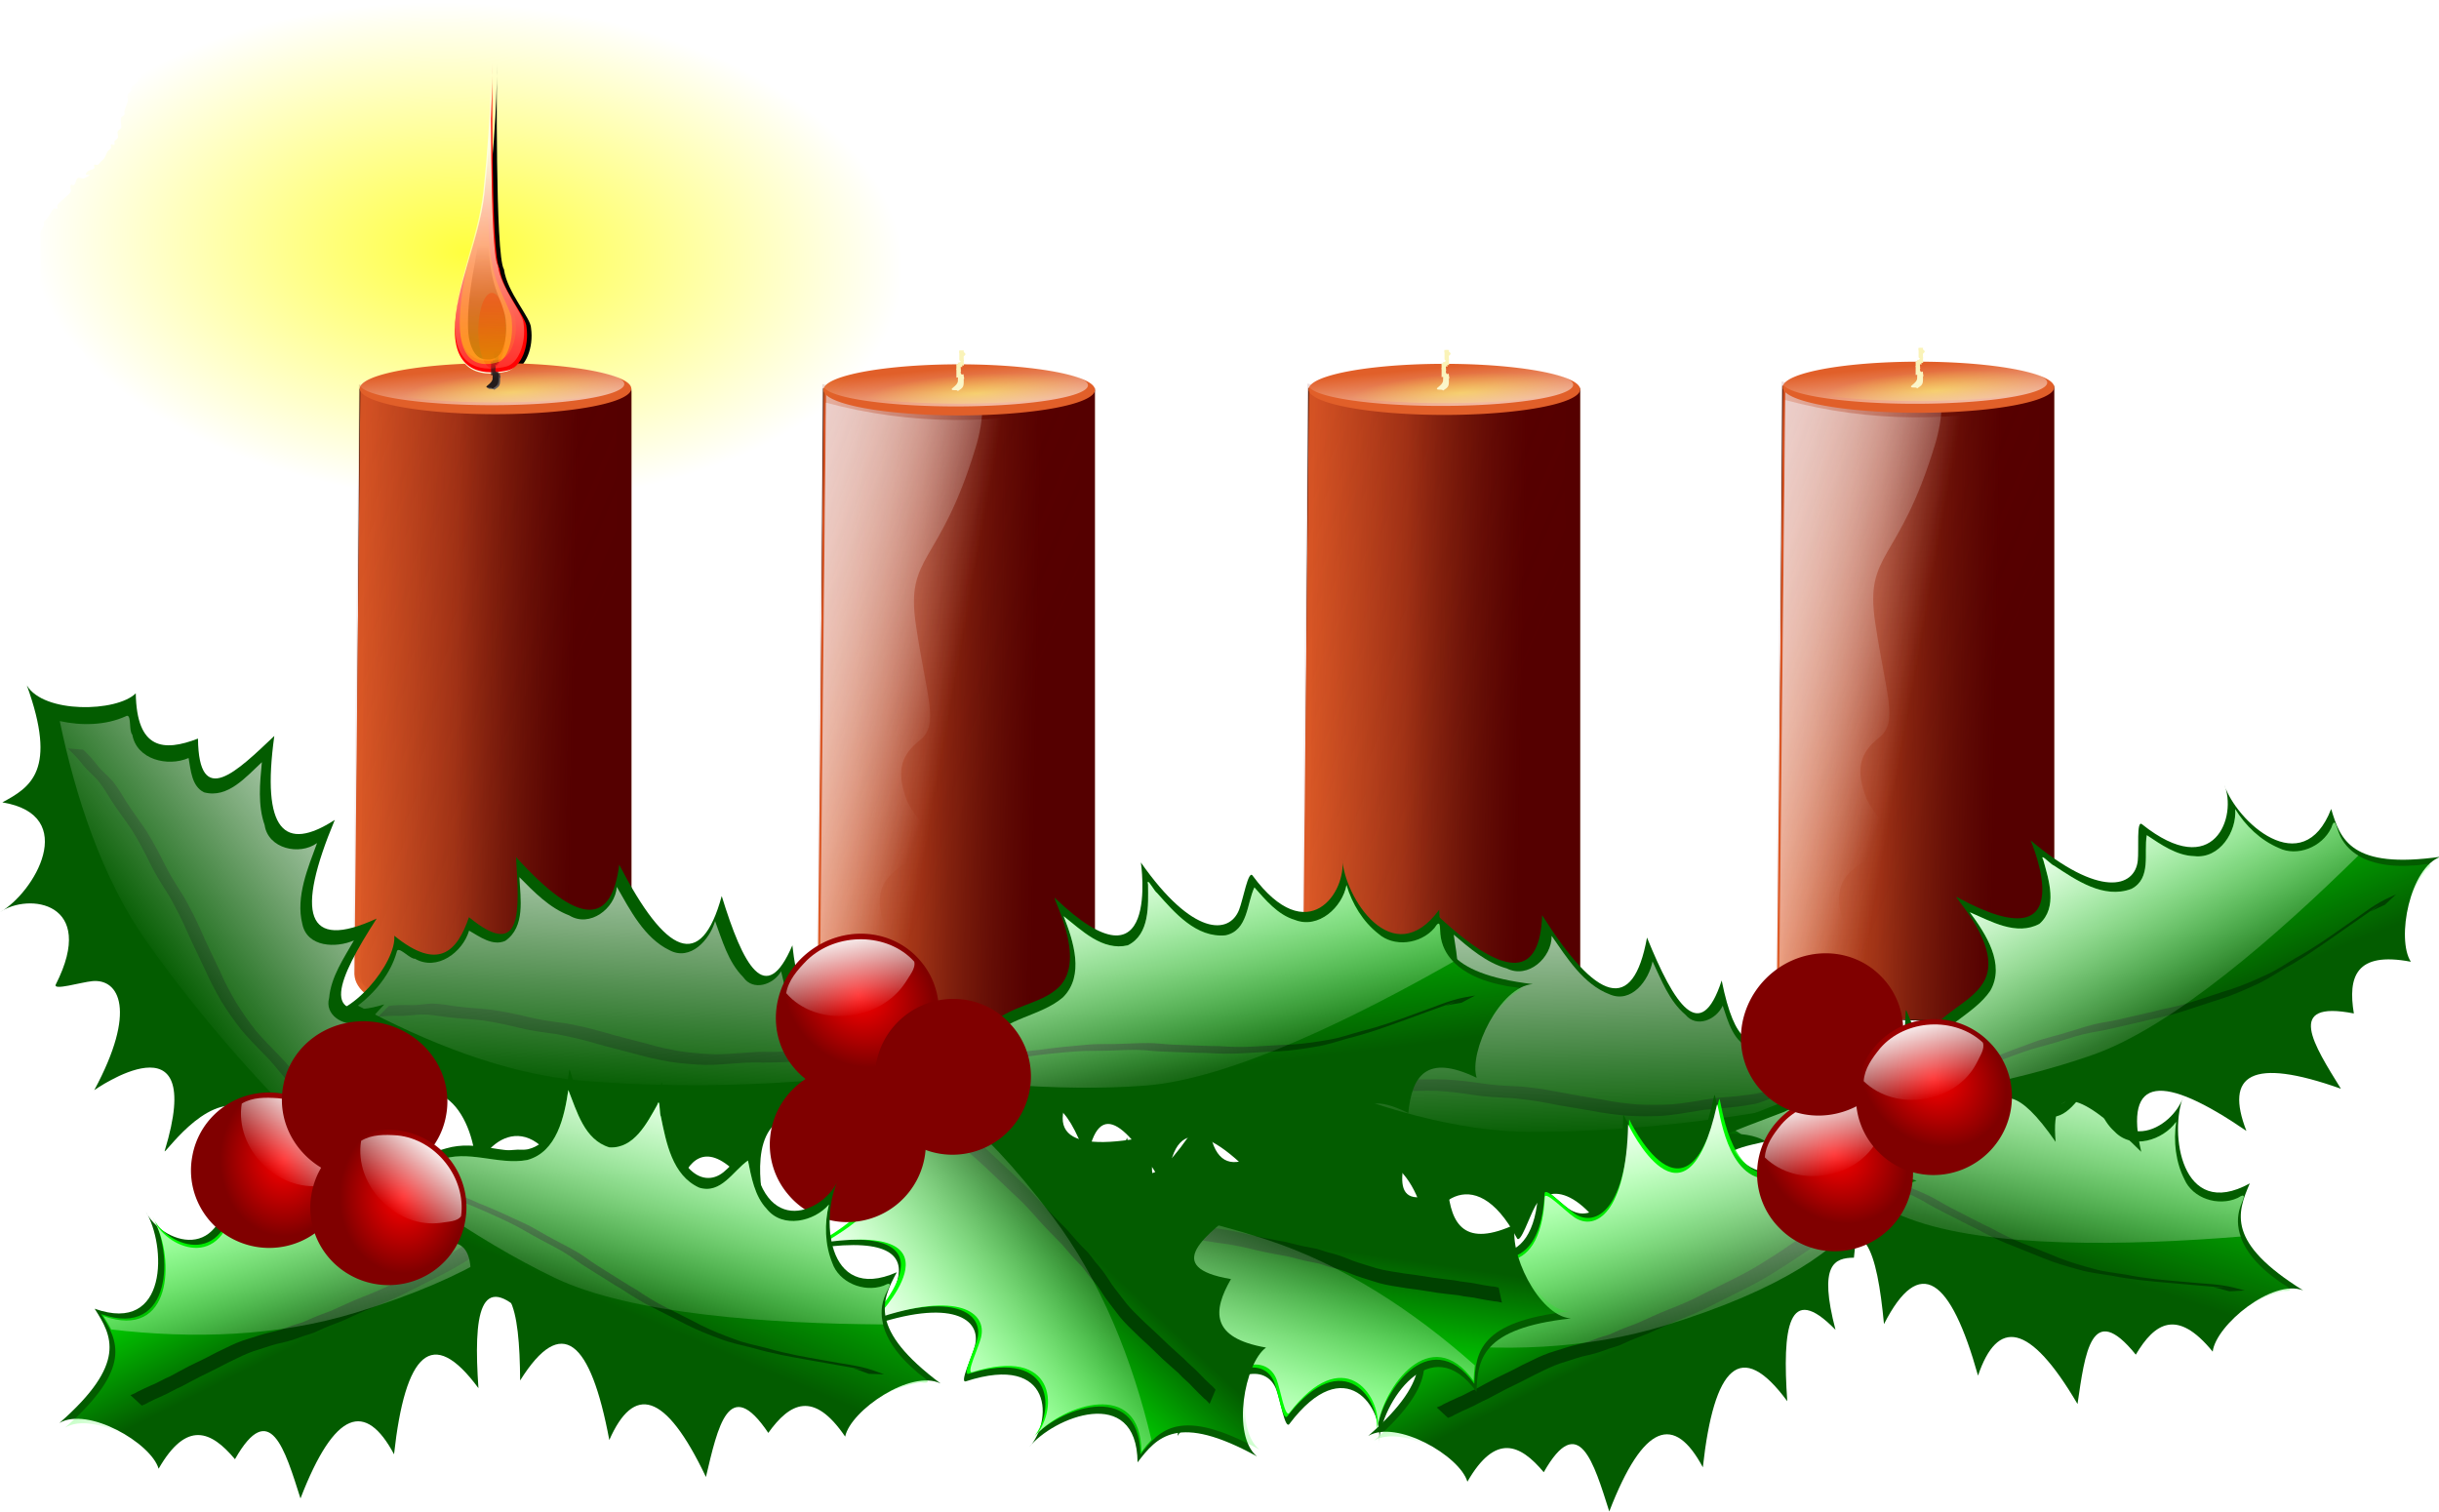<?xml version="1.0" encoding="UTF-8" standalone="no"?>
<!-- Created with Inkscape (http://www.inkscape.org/) -->
<svg xmlns:rdf="http://www.w3.org/1999/02/22-rdf-syntax-ns#" xmlns="http://www.w3.org/2000/svg" xmlns:cc="http://web.resource.org/cc/" xmlns:xlink="http://www.w3.org/1999/xlink" xmlns:dc="http://purl.org/dc/elements/1.1/" xmlns:svg="http://www.w3.org/2000/svg" xmlns:inkscape="http://www.inkscape.org/namespaces/inkscape" xmlns:sodipodi="http://sodipodi.sourceforge.net/DTD/sodipodi-0.dtd" xmlns:ns1="http://sozi.baierouge.fr" id="svg12816" viewBox="0 0 937.42 581.1" version="1.1" inkscape:version="0.91 r13725">
  <defs id="defs12818">
    <linearGradient id="linearGradient11609" y2="1777.1" gradientUnits="userSpaceOnUse" x2="3767.6" gradientTransform="matrix(.36 0 0 .327 1117.7 -436.66)" y1="1774.9" x1="3506.8">
      <stop id="stop16014" style="stop-color:#e15f29" offset="0"/>
      <stop id="stop16016" style="stop-color:#e15f29;stop-opacity:0" offset="1"/>
    </linearGradient>
    <linearGradient id="linearGradient11611" y2="1768.3" gradientUnits="userSpaceOnUse" x2="3398.5" gradientTransform="matrix(.352 0 0 .37 1146.6 -528.29)" y1="1772.7" x1="3632.8">
      <stop id="stop16169" style="stop-color:#550000" offset="0"/>
      <stop id="stop16171" style="stop-color:#550000;stop-opacity:0" offset="1"/>
    </linearGradient>
    <linearGradient id="linearGradient11613" y2="1748.4" xlink:href="#linearGradient16187" gradientUnits="userSpaceOnUse" x2="3559.8" gradientTransform="translate(-3287.4 -1694)" y1="1704.2" x1="3312.4"/>
    <linearGradient id="linearGradient16187">
      <stop id="stop16189" style="stop-color:#ffffff" offset="0"/>
      <stop id="stop16191" style="stop-color:#ffffff;stop-opacity:0" offset="1"/>
    </linearGradient>
    <filter id="filter16207" color-interpolation-filters="sRGB">
      <feGaussianBlur id="feGaussianBlur16209" stdDeviation="9.065"/>
    </filter>
    <linearGradient id="linearGradient11615" y2="1702" xlink:href="#linearGradient16187" gradientUnits="userSpaceOnUse" x2="3604" gradientTransform="matrix(.37 0 0 .376 1077.9 -540.94)" y1="1584.9" x1="3270.4"/>
    <linearGradient id="linearGradient11617" y2="1705.5" gradientUnits="userSpaceOnUse" x2="3687.5" y1="1558.6" x1="3346.9">
      <stop id="stop16260" style="stop-color:#800000" offset="0"/>
      <stop id="stop16262" style="stop-color:#800000;stop-opacity:0" offset="1"/>
    </linearGradient>
    <radialGradient id="radialGradient11619" gradientUnits="userSpaceOnUse" cy="1484.6" cx="3566.8" gradientTransform="matrix(.296 -.018 .005 .052 917.85 80.052)" r="144.74">
      <stop id="stop16135-6-3" style="stop-color:#ffff00;stop-opacity:.509" offset="0"/>
      <stop id="stop16137-1-9" style="stop-color:#ffff00;stop-opacity:0" offset="1"/>
    </radialGradient>
    <linearGradient id="linearGradient11621" y2="1411.2" gradientUnits="userSpaceOnUse" x2="3559.4" gradientTransform="matrix(.351 0 0 .204 726.28 -204.89)" y1="1541.6" x1="3579.8">
      <stop id="stop16159-5-5" style="stop-color:#ffffff" offset="0"/>
      <stop id="stop16161-17-1" style="stop-color:#ffffff;stop-opacity:0" offset="1"/>
    </linearGradient>
    <filter id="filter16207-59" color-interpolation-filters="sRGB">
      <feGaussianBlur id="feGaussianBlur16209-97" stdDeviation="9.065"/>
    </filter>
    <filter id="filter16207-59-9" color-interpolation-filters="sRGB">
      <feGaussianBlur id="feGaussianBlur16209-97-6" stdDeviation="9.065"/>
    </filter>
    <radialGradient id="radialGradient11954" gradientUnits="userSpaceOnUse" cy="91.431" cx="200.07" gradientTransform="matrix(.961 .053 -.03 .548 1491.8 808.52)" r="174.38">
      <stop id="stop17647-2-5" style="stop-color:#ffff00" offset="0"/>
      <stop id="stop17649-3-3" style="stop-color:#ffff00;stop-opacity:0" offset="1"/>
    </radialGradient>
    <filter id="filter16207-0-6" color-interpolation-filters="sRGB">
      <feGaussianBlur id="feGaussianBlur16209-6-8" stdDeviation="9.065"/>
    </filter>
    <filter id="filter16119-6-6" color-interpolation-filters="sRGB">
      <feGaussianBlur id="feGaussianBlur16121-1-5" stdDeviation="0.927"/>
    </filter>
    <linearGradient id="linearGradient11966" y2="1471.9" xlink:href="#linearGradient16026-15-3" gradientUnits="userSpaceOnUse" x2="2825.4" y1="1531.3" x1="2828.5"/>
    <linearGradient id="linearGradient16026-15-3">
      <stop id="stop16028-9-4" style="stop-color:#9ab7ca" offset="0"/>
      <stop id="stop16030-83-4" style="stop-color:#9ab7ca;stop-opacity:0" offset="1"/>
    </linearGradient>
    <linearGradient id="linearGradient11968" y2="1488.3" xlink:href="#linearGradient16026-15-3" gradientUnits="userSpaceOnUse" x2="2826.2" y1="1506.3" x1="2828.5"/>
    <linearGradient id="linearGradient11970" y2="1476.6" gradientUnits="userSpaceOnUse" x2="2819.5" gradientTransform="matrix(.659 0 0 1 961.63 0)" y1="1248.8" x1="2830.9">
      <stop id="stop16054-5-5" style="stop-color:#ffff00" offset="0"/>
      <stop id="stop16056-2-0" style="stop-color:#ffff00;stop-opacity:0" offset="1"/>
    </linearGradient>
    <radialGradient id="radialGradient11972" gradientUnits="userSpaceOnUse" cy="1478.2" cx="2823.8" gradientTransform="matrix(1.033 -0 0 1.15 -94.127 -221.75)" r="11.719">
      <stop id="stop16072-2-8" style="stop-color:#ff0000" offset="0"/>
      <stop id="stop16074-24-6" style="stop-color:#ff0000;stop-opacity:0" offset="1"/>
    </radialGradient>
    <radialGradient id="radialGradient11974" gradientUnits="userSpaceOnUse" cy="1484.6" cx="3566.8" gradientTransform="matrix(.296 -.018 .005 .052 660.34 80.389)" r="144.74">
      <stop id="stop16135-8-0" style="stop-color:#ffff00;stop-opacity:.509" offset="0"/>
      <stop id="stop16137-6-5" style="stop-color:#ffff00;stop-opacity:0" offset="1"/>
    </radialGradient>
    <linearGradient id="linearGradient11976" y2="1446.9" gradientUnits="userSpaceOnUse" x2="3551.6" gradientTransform="matrix(.361 0 0 .37 436.5 -458.29)" y1="1476.2" x1="3553.5">
      <stop id="stop16145-8-0" style="stop-color:#241c1c" offset="0"/>
      <stop id="stop16147-64-9" style="stop-color:#241c1c;stop-opacity:0" offset="1"/>
    </linearGradient>
    <linearGradient id="linearGradient11978" y2="1411.2" gradientUnits="userSpaceOnUse" x2="3559.4" gradientTransform="matrix(.351 0 0 .204 468.77 -204.55)" y1="1541.6" x1="3579.8">
      <stop id="stop16159-69-7" style="stop-color:#ffffff" offset="0"/>
      <stop id="stop16161-7-8" style="stop-color:#ffffff;stop-opacity:0" offset="1"/>
    </linearGradient>
    <filter id="filter16119-4-38-7" color-interpolation-filters="sRGB">
      <feGaussianBlur id="feGaussianBlur16121-6-67-7" stdDeviation="0.927"/>
    </filter>
    <linearGradient id="linearGradient11980" y2="1519.5" gradientUnits="userSpaceOnUse" x2="3976.6" gradientTransform="translate(-233.45 -76.156)" y1="1238.3" x1="3960.9">
      <stop id="stop16317-6-4-5" style="stop-color:#fdffde" offset="0"/>
      <stop id="stop16319-7-03-1" style="stop-color:#fdffde;stop-opacity:0" offset="1"/>
    </linearGradient>
    <linearGradient id="linearGradient11982" y2="1446.9" gradientUnits="userSpaceOnUse" x2="3551.6" gradientTransform="matrix(.973 0 0 1 290.32 -73.031)" y1="1476.2" x1="3553.5">
      <stop id="stop16145-3-73-7" style="stop-color:#241c1c" offset="0"/>
      <stop id="stop16147-0-40-8" style="stop-color:#241c1c;stop-opacity:0" offset="1"/>
    </linearGradient>
    <linearGradient id="linearGradient11984" y2="1346.1" gradientUnits="userSpaceOnUse" x2="3978.1" y1="1527.4" x1="3979.7">
      <stop id="stop16325-5-86-6" style="stop-color:#800000" offset="0"/>
      <stop id="stop16327-5-24-3" style="stop-color:#800000;stop-opacity:0" offset="1"/>
    </linearGradient>
    <filter id="filter16347-5-70-3" height="1.072" width="1.358" color-interpolation-filters="sRGB" y="-.036" x="-.179">
      <feGaussianBlur id="feGaussianBlur16349-1-1-9" stdDeviation="3.28"/>
    </filter>
    <linearGradient id="linearGradient11986" y2="1400" gradientUnits="userSpaceOnUse" x2="3980.5" gradientTransform="translate(-233.45 -76.156)" y1="1564.1" x1="3985.9">
      <stop id="stop16363-5-5-5" style="stop-color:#ffff00" offset="0"/>
      <stop id="stop16365-4-4-8" style="stop-color:#ffff00;stop-opacity:0" offset="1"/>
    </linearGradient>
    <linearGradient id="linearGradient11988" y2="1300.8" gradientUnits="userSpaceOnUse" x2="3971.9" gradientTransform="matrix(.759 0 0 .985 719.18 -59.272)" y1="1718" x1="3978.1">
      <stop id="stop16373-8-0-3" style="stop-color:#ffff00" offset="0"/>
      <stop id="stop16375-5-9-6" style="stop-color:#ffff00;stop-opacity:0" offset="1"/>
    </linearGradient>
    <filter id="filter16383-3-01-2" color-interpolation-filters="sRGB">
      <feGaussianBlur id="feGaussianBlur16385-9-6-5" stdDeviation="1.844"/>
    </filter>
    <filter id="filter6855-6-5" color-interpolation-filters="sRGB">
      <feGaussianBlur id="feGaussianBlur6857-3-8" stdDeviation="1.142"/>
    </filter>
    <linearGradient id="linearGradient11400" y2="5864.7" gradientUnits="userSpaceOnUse" x2="1136.4" gradientTransform="matrix(.97 0 0 .946 32.953 315.93)" y1="5808.7" x1="1183.9">
      <stop id="stop6961-0-1" style="stop-color:#ffffff" offset="0"/>
      <stop id="stop6963-9-9" style="stop-color:#ffffff;stop-opacity:0" offset="1"/>
    </linearGradient>
    <filter id="filter6983-4-3" color-interpolation-filters="sRGB">
      <feGaussianBlur id="feGaussianBlur6985-0-29" stdDeviation="0.408"/>
    </filter>
    <linearGradient id="linearGradient11402" y2="5931.9" gradientUnits="userSpaceOnUse" x2="1263.2" gradientTransform="matrix(1.21 -1.21 1.172 1.172 -5714.4 -5898)" y1="5881.4" x1="1275.3">
      <stop id="stop6809-7-2-9" style="stop-color:#00ff00" offset="0"/>
      <stop id="stop6811-6-1-9" style="stop-color:#00ff00;stop-opacity:0" offset="1"/>
    </linearGradient>
    <filter id="filter6865-1-2-7" color-interpolation-filters="sRGB">
      <feGaussianBlur id="feGaussianBlur6867-6-3-2" stdDeviation="0.646"/>
    </filter>
    <linearGradient id="linearGradient11404" y2="5936.6" gradientUnits="userSpaceOnUse" x2="1262.1" gradientTransform="matrix(1.21 -1.21 1.21 1.21 -5936.4 -6119.9)" y1="5879.5" x1="1267.1">
      <stop id="stop6990-7-8-1" style="stop-color:#ffffff" offset="0"/>
      <stop id="stop6992-1-9-1" style="stop-color:#ffffff;stop-opacity:0" offset="1"/>
    </linearGradient>
    <filter id="filter6865-1-2" color-interpolation-filters="sRGB">
      <feGaussianBlur id="feGaussianBlur6867-6-3" stdDeviation="0.646"/>
    </filter>
    <linearGradient id="linearGradient11410" y2="5972.8" gradientUnits="userSpaceOnUse" x2="1183.9" gradientTransform="matrix(1.669 0 0 1.71 -604.67 -10529)" y1="5958.7" x1="1152.1">
      <stop id="stop6809-86" style="stop-color:#00ff00" offset="0"/>
      <stop id="stop6811-22" style="stop-color:#00ff00;stop-opacity:0" offset="1"/>
    </linearGradient>
    <filter id="filter6873-6" color-interpolation-filters="sRGB">
      <feGaussianBlur id="feGaussianBlur6875-98" stdDeviation="0.703"/>
    </filter>
    <linearGradient id="linearGradient11412" y2="5981.6" gradientUnits="userSpaceOnUse" x2="1190.7" gradientTransform="matrix(1.692 0 0 1.685 -633.14 -10376)" y1="5945.9" x1="1143.6">
      <stop id="stop7003-3" style="stop-color:#ffffff" offset="0"/>
      <stop id="stop7005-2" style="stop-color:#ffffff;stop-opacity:0" offset="1"/>
    </linearGradient>
    <radialGradient id="radialGradient11414" xlink:href="#linearGradient6889-2-1" gradientUnits="userSpaceOnUse" cy="5821.8" cx="1242.2" gradientTransform="matrix(.816 -.122 .147 .979 -627.87 275.24)" r="24.749"/>
    <linearGradient id="linearGradient6889-2-1">
      <stop id="stop6891-6-6" style="stop-color:#ff0000" offset="0"/>
      <stop id="stop6893-9-9" style="stop-color:#ff0000;stop-opacity:0" offset="1"/>
    </linearGradient>
    <linearGradient id="linearGradient11416" y2="5762.2" xlink:href="#linearGradient16187" gradientUnits="userSpaceOnUse" x2="1236.9" gradientTransform="translate(2.02 66.67)" y1="5740" x1="1249.6"/>
    <filter id="filter6855-2" color-interpolation-filters="sRGB">
      <feGaussianBlur id="feGaussianBlur6857-34" stdDeviation="1.142"/>
    </filter>
    <filter id="filter6983-42" color-interpolation-filters="sRGB">
      <feGaussianBlur id="feGaussianBlur6985-1" stdDeviation="0.408"/>
    </filter>
    <linearGradient id="linearGradient11264" y2="5972.8" gradientUnits="userSpaceOnUse" x2="1183.9" gradientTransform="matrix(.571 -1.568 1.607 .585 -7510.1 -1918.5)" y1="5958.7" x1="1152.1">
      <stop id="stop6809-0-6" style="stop-color:#00ff00" offset="0"/>
      <stop id="stop6811-64-0" style="stop-color:#00ff00;stop-opacity:0" offset="1"/>
    </linearGradient>
    <filter id="filter6873-1-6" color-interpolation-filters="sRGB">
      <feGaussianBlur id="feGaussianBlur6875-8-3" stdDeviation="0.703"/>
    </filter>
    <linearGradient id="linearGradient11266" y2="5981.6" gradientUnits="userSpaceOnUse" x2="1190.7" gradientTransform="matrix(.579 -1.59 1.583 .576 -7376 -1839.4)" y1="5945.9" x1="1143.6">
      <stop id="stop7003-7-1" style="stop-color:#ffffff" offset="0"/>
      <stop id="stop7005-8-1" style="stop-color:#ffffff;stop-opacity:0" offset="1"/>
    </linearGradient>
    <linearGradient id="linearGradient11268" y2="5972.8" xlink:href="#linearGradient6807-2" gradientUnits="userSpaceOnUse" x2="1183.9" gradientTransform="matrix(.571 -1.568 1.607 .585 -7510.1 -1918.5)" y1="5958.7" x1="1152.1"/>
    <linearGradient id="linearGradient6807-2">
      <stop id="stop6809-0" style="stop-color:#00ff00" offset="0"/>
      <stop id="stop6811-64" style="stop-color:#00ff00;stop-opacity:0" offset="1"/>
    </linearGradient>
    <filter id="filter6873-1" color-interpolation-filters="sRGB">
      <feGaussianBlur id="feGaussianBlur6875-8" stdDeviation="0.703"/>
    </filter>
    <linearGradient id="linearGradient11272" y2="5931.9" xlink:href="#linearGradient6807-2" gradientUnits="userSpaceOnUse" x2="1263.2" gradientTransform="matrix(1.55 -.723 .701 1.502 -3290.4 -8340.2)" y1="5881.4" x1="1275.3"/>
    <filter id="filter6865-19" color-interpolation-filters="sRGB">
      <feGaussianBlur id="feGaussianBlur6867-1" stdDeviation="0.646"/>
    </filter>
    <linearGradient id="linearGradient11274" y2="5936.6" gradientUnits="userSpaceOnUse" x2="1262.1" gradientTransform="matrix(1.55 -.723 .723 1.55 -3423.1 -8624.7)" y1="5879.5" x1="1267.1">
      <stop id="stop6990-2" style="stop-color:#ffffff" offset="0"/>
      <stop id="stop6992-2" style="stop-color:#ffffff;stop-opacity:0" offset="1"/>
    </linearGradient>
    <linearGradient id="linearGradient11288" y2="5972.8" gradientUnits="userSpaceOnUse" x2="1183.9" gradientTransform="matrix(1.278 1.073 -1.099 1.31 7161.5 -9275.5)" y1="5958.7" x1="1152.1">
      <stop id="stop6809-08" style="stop-color:#00ff00" offset="0"/>
      <stop id="stop6811-7" style="stop-color:#00ff00;stop-opacity:0" offset="1"/>
    </linearGradient>
    <filter id="filter6873-5" color-interpolation-filters="sRGB">
      <feGaussianBlur id="feGaussianBlur6875-5" stdDeviation="0.703"/>
    </filter>
    <linearGradient id="linearGradient11290" y2="5981.6" gradientUnits="userSpaceOnUse" x2="1190.7" gradientTransform="matrix(1.296 1.088 -1.083 1.291 7041.3 -9176.6)" y1="5945.9" x1="1143.6">
      <stop id="stop7003-1" style="stop-color:#ffffff" offset="0"/>
      <stop id="stop7005-84" style="stop-color:#ffffff;stop-opacity:0" offset="1"/>
    </linearGradient>
    <linearGradient id="linearGradient11292" y2="5931.9" gradientUnits="userSpaceOnUse" x2="1263.2" gradientTransform="matrix(1.685 .297 -.288 1.633 689.37 -10396)" y1="5881.4" x1="1275.3">
      <stop id="stop6809-7-3" style="stop-color:#00ff00" offset="0"/>
      <stop id="stop6811-6-91" style="stop-color:#00ff00;stop-opacity:0" offset="1"/>
    </linearGradient>
    <filter id="filter6855-6-44" color-interpolation-filters="sRGB">
      <feGaussianBlur id="feGaussianBlur6857-3-10" stdDeviation="1.142"/>
    </filter>
    <filter id="filter6865-1-5" color-interpolation-filters="sRGB">
      <feGaussianBlur id="feGaussianBlur6867-6-0" stdDeviation="0.646"/>
    </filter>
    <filter id="filter6983-4-7" color-interpolation-filters="sRGB">
      <feGaussianBlur id="feGaussianBlur6985-0-2" stdDeviation="0.408"/>
    </filter>
    <linearGradient id="linearGradient11296" y2="5936.6" gradientUnits="userSpaceOnUse" x2="1262.1" gradientTransform="matrix(1.685 .297 -.297 1.685 743.88 -10705)" y1="5879.5" x1="1267.1">
      <stop id="stop6990-7-6" style="stop-color:#ffffff" offset="0"/>
      <stop id="stop6992-1-80" style="stop-color:#ffffff;stop-opacity:0" offset="1"/>
    </linearGradient>
  </defs>
  <g id="layer1" transform="translate(265.85 -244.67)">
    <g id="g12061" transform="translate(-2241.8 -276.58)">
      <g id="g11990">
        <g id="g11222">
          <g id="g8020" transform="translate(318.16 647.58)">
            <path id="path16522" style="fill:#2b1100" d="m2342.8 21.944c42.915 14.026 74.188 11.043 104.47 0v222.63c2.838 29.284-105.62 27.734-105.97 0z"/>
            <path id="path16524" style="fill:url(#linearGradient11609)" d="m2343.1 22.046c42.141 12.036 74.47 8.825 104.21 0.614v224.37c3.093 24.855-105.48 24.695-106.5 0z"/>
            <path id="path16546" style="fill:url(#linearGradient11611)" d="m2345.3 22.046c41.225 12.036 72.851 8.825 101.95 0.614v224.37c3.026 24.855-103.18 24.695-104.18 0z"/>
            <path id="path16548" style="filter:url(#filter16207);fill:url(#linearGradient11613)" d="m124.45 398.92c2.604 12.811 17.11 18.252 27.906 22.812 54.236 19.08 113.25 18.567 169.93 13.16 24.444-3.249 49.728-8.216 70.445-22.379 6.226-5.237 6.803-13.555 5.746-21-0.27-194.57-0.087-389.15-0.121-583.72-87.388 22.356-180.65 21.725-267.72-1.688l-6.187 592.81z" transform="matrix(.37 0 0 .37 2295.6 99.172)"/>
            <path id="path16550" style="fill:url(#linearGradient11615)" d="m2344 23.668c-0.764 74.376-1.528 148.75-2.292 223.13 0.965 4.822 6.338 6.87 10.337 8.586 0.204 0.073 0.409 0.14 0.614 0.212 3.961-3.964 7.727-8.46 11.946-12.033 9.822-8.317 0-13.3 0-24.112s8.191-12.475 15.557-19.96c7.367-7.485-2.456-10.815-5.73-20.796-3.274-9.98-1.637-15.797 5.73-21.619s2.449-16.638-1.644-44.085c-4.093-27.446 9.005-22.453 22.919-68.197 1.632-5.365 2.431-10.199 2.57-14.562-20.182 0.956-40.515-1.237-60.007-6.563z"/>
            <path id="path16552" style="opacity:.407;filter:url(#filter16207);fill:url(#linearGradient11617)" d="m3411.8 2092.9c2.604 12.811 17.11 18.252 27.906 22.812 54.236 19.08 113.25 18.567 169.93 13.16 24.444-3.249 49.728-8.216 70.445-22.379 6.226-5.237 6.803-13.555 5.746-21-0.27-194.57-0.087-389.15-0.121-583.72-87.388 22.356-180.65 21.725-267.72-1.688l-6.187 592.81z" transform="matrix(.37 0 0 .38 1077.9 -549.75)"/>
          </g>
          <g id="g8122-8" transform="translate(738.69 578.49)">
            <path id="path16526-1-8" style="fill:#e15f29" d="m2026.8 91.607a52.18 9.822 0 0 1 -104.36 0 52.18 9.822 0 1 1 104.36 0z"/>
            <path id="path16540-2-8" style="fill:url(#radialGradient11619)" d="m2026.8 89.356a52.18 7.571 0 0 1 -104.36 0 52.18 7.571 0 1 1 104.36 0z"/>
            <path id="path16542-0-5" style="fill:#faf3b8" d="m1974.1 92.078c-0.376-0.772-2.082 0.078-2.394-0.723-0.097-0.374 2.587-1.718 2.394-3.328 0.084-0.173 0-0.386 0-0.579 0-0.193 0.133-0.442 0-0.579-0.133-0.136-0.431 0.136-0.563 0-0.018-0.018 0-1.596 0-1.736v-1.157c0-0.193-0.188-0.579 0-0.579 0.188 0 0 0.772 0 0.579v-1.736c0-0.193-0.133-0.442 0-0.579 0.133-0.136 0.431 0.136 0.563 0 0.133-0.136 0-0.386 0-0.579 0.188 0 0.395 0.086 0.563 0 0.237-0.122 0.445-0.335 0.563-0.579 0.084-0.173-0.188-0.579 0-0.579 0.188 0 0.188 0.579 0 0.579-0.696 0-0.563-0.812-0.563-1.157v-1.736c0-0.193-0.188-0.579 0-0.579 0.188 0 0 0.772 0 0.579 0-0.386-0.168-0.812 0-1.157 0.014-0.03 1.639-0.052 1.69 0 0.133 0.136-0.084 0.406 0 0.579 0.119 0.244 0.445 0.335 0.563 0.579 0.33 0.679-0.334 0.687-0.563 1.157-0.084 0.173 0 0.386 0 0.579v0.579c0 0.193 0.188 0.579 0 0.579-0.188 0 0-0.772 0-0.579v1.158c0 0.386 0.168 0.812 0 1.157-0.084 0.173-0.431-0.136-0.563 0-0.133 0.136 0.133 0.442 0 0.579-0.133 0.136-0.43-0.136-0.563 0-0.133 0.136 0 0.386 0 0.579v0.579c0 0.193 0.188 0.579 0 0.579-0.188 0 0-0.772 0-0.579 0 0.386-0.119 0.791 0 1.157 0.484 1.491 1.127-0.516 1.127 1.157 0 0.386 0.376 1.157 0 1.157-0.376 0 0-1.543 0-1.157 0 0.772 0.01 1.544 0 2.315-0.024 1.905-0.351 2.222-2.253 3.473z"/>
            <path id="path16544-5-6" style="fill:url(#linearGradient11621)" d="m2024.1 89.908a50.842 8.123 0 0 1 -101.68 0 50.842 8.123 0 1 1 101.68 0z"/>
          </g>
        </g>
        <g id="g11222-2" transform="translate(-182.21 .825)">
          <g id="g8020-4" transform="translate(318.16 647.58)">
            <path id="path16522-7" style="fill:#2b1100" d="m2342.8 21.944c42.915 14.026 74.188 11.043 104.47 0v222.63c2.838 29.284-105.62 27.734-105.97 0z"/>
            <path id="path16524-0" style="fill:url(#linearGradient11609)" d="m2343.1 22.046c42.141 12.036 74.47 8.825 104.21 0.614v224.37c3.093 24.855-105.48 24.695-106.5 0z"/>
            <path id="path16546-80" style="fill:url(#linearGradient11611)" d="m2345.3 22.046c41.225 12.036 72.851 8.825 101.95 0.614v224.37c3.026 24.855-103.18 24.695-104.18 0z"/>
            <path id="path16548-45" style="filter:url(#filter16207-59);fill:url(#linearGradient11613)" d="m124.45 398.92c2.604 12.811 17.11 18.252 27.906 22.812 54.236 19.08 113.25 18.567 169.93 13.16 24.444-3.249 49.728-8.216 70.445-22.379 6.226-5.237 6.803-13.555 5.746-21-0.27-194.57-0.087-389.15-0.121-583.72-87.388 22.356-180.65 21.725-267.72-1.688l-6.187 592.81z" transform="matrix(.37 0 0 .37 2295.6 99.172)"/>
            <path id="path16550-6" style="fill:url(#linearGradient11615)" d="m2344 23.668c-0.764 74.376-1.528 148.75-2.292 223.13 0.965 4.822 6.338 6.87 10.337 8.586 0.204 0.073 0.409 0.14 0.614 0.212 3.961-3.964 7.727-8.46 11.946-12.033 9.822-8.317 0-13.3 0-24.112s8.191-12.475 15.557-19.96c7.367-7.485-2.456-10.815-5.73-20.796-3.274-9.98-1.637-15.797 5.73-21.619s2.449-16.638-1.644-44.085c-4.093-27.446 9.005-22.453 22.919-68.197 1.632-5.365 2.431-10.199 2.57-14.562-20.182 0.956-40.515-1.237-60.007-6.563z"/>
            <path id="path16552-6" style="opacity:.407;filter:url(#filter16207-59);fill:url(#linearGradient11617)" d="m3411.8 2092.9c2.604 12.811 17.11 18.252 27.906 22.812 54.236 19.08 113.25 18.567 169.93 13.16 24.444-3.249 49.728-8.216 70.445-22.379 6.226-5.237 6.803-13.555 5.746-21-0.27-194.57-0.087-389.15-0.121-583.72-87.388 22.356-180.65 21.725-267.72-1.688l-6.187 592.81z" transform="matrix(.37 0 0 .38 1077.9 -549.75)"/>
          </g>
          <g id="g8122-8-1" transform="translate(738.69 578.49)">
            <path id="path16526-1-8-3" style="fill:#e15f29" d="m2026.8 91.607a52.18 9.822 0 0 1 -104.36 0 52.18 9.822 0 1 1 104.36 0z"/>
            <path id="path16540-2-8-5" style="fill:url(#radialGradient11619)" d="m2026.8 89.356a52.18 7.571 0 0 1 -104.36 0 52.18 7.571 0 1 1 104.36 0z"/>
            <path id="path16542-0-5-0" style="fill:#faf3b8" d="m1974.1 92.078c-0.376-0.772-2.082 0.078-2.394-0.723-0.097-0.374 2.587-1.718 2.394-3.328 0.084-0.173 0-0.386 0-0.579 0-0.193 0.133-0.442 0-0.579-0.133-0.136-0.431 0.136-0.563 0-0.018-0.018 0-1.596 0-1.736v-1.157c0-0.193-0.188-0.579 0-0.579 0.188 0 0 0.772 0 0.579v-1.736c0-0.193-0.133-0.442 0-0.579 0.133-0.136 0.431 0.136 0.563 0 0.133-0.136 0-0.386 0-0.579 0.188 0 0.395 0.086 0.563 0 0.237-0.122 0.445-0.335 0.563-0.579 0.084-0.173-0.188-0.579 0-0.579 0.188 0 0.188 0.579 0 0.579-0.696 0-0.563-0.812-0.563-1.157v-1.736c0-0.193-0.188-0.579 0-0.579 0.188 0 0 0.772 0 0.579 0-0.386-0.168-0.812 0-1.157 0.014-0.03 1.639-0.052 1.69 0 0.133 0.136-0.084 0.406 0 0.579 0.119 0.244 0.445 0.335 0.563 0.579 0.33 0.679-0.334 0.687-0.563 1.157-0.084 0.173 0 0.386 0 0.579v0.579c0 0.193 0.188 0.579 0 0.579-0.188 0 0-0.772 0-0.579v1.158c0 0.386 0.168 0.812 0 1.157-0.084 0.173-0.431-0.136-0.563 0-0.133 0.136 0.133 0.442 0 0.579-0.133 0.136-0.43-0.136-0.563 0-0.133 0.136 0 0.386 0 0.579v0.579c0 0.193 0.188 0.579 0 0.579-0.188 0 0-0.772 0-0.579 0 0.386-0.119 0.791 0 1.157 0.484 1.491 1.127-0.516 1.127 1.157 0 0.386 0.376 1.157 0 1.157-0.376 0 0-1.543 0-1.157 0 0.772 0.01 1.544 0 2.315-0.024 1.905-0.351 2.222-2.253 3.473z"/>
            <path id="path16544-5-6-0" style="fill:url(#linearGradient11621)" d="m2024.1 89.908a50.842 8.123 0 0 1 -101.68 0 50.842 8.123 0 1 1 101.68 0z"/>
          </g>
        </g>
        <g id="g11222-2-5" transform="translate(-368.69 1.016)">
          <g id="g8020-4-6" transform="translate(318.16 647.58)">
            <path id="path16522-7-6" style="fill:#2b1100" d="m2342.8 21.944c42.915 14.026 74.188 11.043 104.47 0v222.63c2.838 29.284-105.62 27.734-105.97 0z"/>
            <path id="path16524-0-6" style="fill:url(#linearGradient11609)" d="m2343.1 22.046c42.141 12.036 74.47 8.825 104.21 0.614v224.37c3.093 24.855-105.48 24.695-106.5 0z"/>
            <path id="path16546-80-3" style="fill:url(#linearGradient11611)" d="m2345.3 22.046c41.225 12.036 72.851 8.825 101.95 0.614v224.37c3.026 24.855-103.18 24.695-104.18 0z"/>
            <path id="path16548-45-4" style="filter:url(#filter16207-59-9);fill:url(#linearGradient11613)" d="m124.45 398.92c2.604 12.811 17.11 18.252 27.906 22.812 54.236 19.08 113.25 18.567 169.93 13.16 24.444-3.249 49.728-8.216 70.445-22.379 6.226-5.237 6.803-13.555 5.746-21-0.27-194.57-0.087-389.15-0.121-583.72-87.388 22.356-180.65 21.725-267.72-1.688l-6.187 592.81z" transform="matrix(.37 0 0 .37 2295.6 99.172)"/>
            <path id="path16550-6-2" style="fill:url(#linearGradient11615)" d="m2344 23.668c-0.764 74.376-1.528 148.75-2.292 223.13 0.965 4.822 6.338 6.87 10.337 8.586 0.204 0.073 0.409 0.14 0.614 0.212 3.961-3.964 7.727-8.46 11.946-12.033 9.822-8.317 0-13.3 0-24.112s8.191-12.475 15.557-19.96c7.367-7.485-2.456-10.815-5.73-20.796-3.274-9.98-1.637-15.797 5.73-21.619s2.449-16.638-1.644-44.085c-4.093-27.446 9.005-22.453 22.919-68.197 1.632-5.365 2.431-10.199 2.57-14.562-20.182 0.956-40.515-1.237-60.007-6.563z"/>
            <path id="path16552-6-4" style="opacity:.407;filter:url(#filter16207-59-9);fill:url(#linearGradient11617)" d="m3411.8 2092.9c2.604 12.811 17.11 18.252 27.906 22.812 54.236 19.08 113.25 18.567 169.93 13.16 24.444-3.249 49.728-8.216 70.445-22.379 6.226-5.237 6.803-13.555 5.746-21-0.27-194.57-0.087-389.15-0.121-583.72-87.388 22.356-180.65 21.725-267.72-1.688l-6.187 592.81z" transform="matrix(.37 0 0 .38 1077.9 -549.75)"/>
          </g>
          <g id="g8122-8-1-3" transform="translate(738.69 578.49)">
            <path id="path16526-1-8-3-2" style="fill:#e15f29" d="m2026.8 91.607a52.18 9.822 0 0 1 -104.36 0 52.18 9.822 0 1 1 104.36 0z"/>
            <path id="path16540-2-8-5-9" style="fill:url(#radialGradient11619)" d="m2026.8 89.356a52.18 7.571 0 0 1 -104.36 0 52.18 7.571 0 1 1 104.36 0z"/>
            <path id="path16542-0-5-0-3" style="fill:#faf3b8" d="m1974.1 92.078c-0.376-0.772-2.082 0.078-2.394-0.723-0.097-0.374 2.587-1.718 2.394-3.328 0.084-0.173 0-0.386 0-0.579 0-0.193 0.133-0.442 0-0.579-0.133-0.136-0.431 0.136-0.563 0-0.018-0.018 0-1.596 0-1.736v-1.157c0-0.193-0.188-0.579 0-0.579 0.188 0 0 0.772 0 0.579v-1.736c0-0.193-0.133-0.442 0-0.579 0.133-0.136 0.431 0.136 0.563 0 0.133-0.136 0-0.386 0-0.579 0.188 0 0.395 0.086 0.563 0 0.237-0.122 0.445-0.335 0.563-0.579 0.084-0.173-0.188-0.579 0-0.579 0.188 0 0.188 0.579 0 0.579-0.696 0-0.563-0.812-0.563-1.157v-1.736c0-0.193-0.188-0.579 0-0.579 0.188 0 0 0.772 0 0.579 0-0.386-0.168-0.812 0-1.157 0.014-0.03 1.639-0.052 1.69 0 0.133 0.136-0.084 0.406 0 0.579 0.119 0.244 0.445 0.335 0.563 0.579 0.33 0.679-0.334 0.687-0.563 1.157-0.084 0.173 0 0.386 0 0.579v0.579c0 0.193 0.188 0.579 0 0.579-0.188 0 0-0.772 0-0.579v1.158c0 0.386 0.168 0.812 0 1.157-0.084 0.173-0.431-0.136-0.563 0-0.133 0.136 0.133 0.442 0 0.579-0.133 0.136-0.43-0.136-0.563 0-0.133 0.136 0 0.386 0 0.579v0.579c0 0.193 0.188 0.579 0 0.579-0.188 0 0-0.772 0-0.579 0 0.386-0.119 0.791 0 1.157 0.484 1.491 1.127-0.516 1.127 1.157 0 0.386 0.376 1.157 0 1.157-0.376 0 0-1.543 0-1.157 0 0.772 0.01 1.544 0 2.315-0.024 1.905-0.351 2.222-2.253 3.473z"/>
            <path id="path16544-5-6-0-6" style="fill:url(#linearGradient11621)" d="m2024.1 89.908a50.842 8.123 0 0 1 -101.68 0 50.842 8.123 0 1 1 101.68 0z"/>
          </g>
        </g>
        <g id="g6461-5" transform="translate(474.03 -251.11)">
          <path id="path17643-2-6" style="opacity:.757;fill:url(#radialGradient11954)" d="m1571.7 785.4c4.698 0 6.384 0.68 10.326-1.291 0.544-0.272 0.7-1.143 1.291-1.291 1.252-0.313 2.582 0 3.872 0 0.43 0 0.906 0.192 1.291 0 0.544-0.272 0.714-1.098 1.291-1.291 0.816-0.272 1.747 0.209 2.582 0 1.932-0.483 5.066-3.178 6.454-3.872 0.385-0.192 0.861 0 1.291 0 1.342 0 6.729 0.254 7.745 0 5.4 2.337 1.493-2.037 2.582-2.582 0.304-0.152 4.315 0 5.163 0h11.617 3.872c0.43 0 0.987 0.304 1.291 0 0.68-0.68 0.611-1.901 1.291-2.582 0.304-0.304 0.861 0 1.291 0h1.291 18.071 37.433 70.993 18.071c0.831 0 8.162-0.218 9.036 0 0.933 0.233 1.648 1.057 2.582 1.291 1.139 0.285 4.057-0.369 5.163 0 0.913 0.304 1.638 1.102 2.582 1.291 1.266 0.253 2.582 0 3.872 0 0.43 0 0.987-0.304 1.291 0 0.68 0.68 0.49 2.048 1.291 2.582 0.716 0.477 1.721 0 2.582 0 1.499 0 5.284-0.293 6.454 0 0.933 0.233 1.781 0.757 2.582 1.291 0.547 0.365 3.605 3.338 3.872 3.872 0.192 0.385-0.192 0.906 0 1.291 0.591 1.181 2.929 2.267 3.872 2.582 0.408 0.136 0.987-0.304 1.291 0 0.182 0.182 0.132 3.608 0 3.872-0.891 1.781-6.396 2.697-5.163 5.163 0.637 1.274 5.18 3.448 6.454 3.872 0.408 0.136 0.883-0.136 1.291 0 0.913 0.304 1.781 0.757 2.582 1.291 0.506 0.338 0.714 1.098 1.291 1.291 0.816 0.272 1.812-0.385 2.582 0 1.088 0.544 1.493 2.037 2.582 2.582 0.77 0.385 1.747-0.209 2.582 0 6.233 1.558-0.064 0.613 3.872 2.582 0.385 0.192 0.987-0.304 1.291 0s-0.304 0.987 0 1.291c0.68 0.68 1.901 0.61 2.582 1.291 0.304 0.304 0 0.861 0 1.291v1.291 7.745c0 0.581 0.196 3.479 0 3.872-0.272 0.544-0.861 0.861-1.291 1.291-0.43 0.43-0.747 1.019-1.291 1.291-0.385 0.192-0.987-0.304-1.291 0-0.609 0.608 0.385 1.812 0 2.582-3.048 6.095 0.679-7.878-2.582 5.163-0.104 0.417 0 0.861 0 1.291v2.582 5.163c0 0.72-0.197 5.863 0 6.454 0.192 0.577 0.861 0.861 1.291 1.291 0.43 0.43 0.861 0.861 1.291 1.291l6.454 6.454c1.291 1.291 3.056 2.24 3.872 3.872 0.385 0.77-0.443 1.844 0 2.582 0.939 1.565 2.777 2.412 3.872 3.872 0.258 0.344-0.304 0.987 0 1.291 0.68 0.68 1.901 0.61 2.582 1.291 0.304 0.304-0.193 0.906 0 1.291 0.544 1.089 2.037 1.493 2.582 2.582 0.192 0.385-0.192 0.906 0 1.291 0.272 0.544 1.098 0.714 1.291 1.291 0.279 0.838 0 7.863 0 9.036 0 1.45 0.308 8.113 0 9.036-0.304 0.913-0.933 1.688-1.291 2.582-0.505 1.263-0.536 2.74-1.291 3.872-0.239 0.358-0.987-0.304-1.291 0-0.68 0.68-0.757 1.781-1.291 2.582-3.444 5.166 0.862-2.584-2.582 2.582-0.534 0.801-0.757 1.781-1.291 2.582-0.338 0.506-0.861 0.861-1.291 1.291-0.43 0.43-0.747 1.019-1.291 1.291-0.385 0.192-0.906-0.192-1.291 0-0.544 0.272-0.861 0.861-1.291 1.291-0.43 0.43-0.861 0.861-1.291 1.291-1.815 1.815-2.244 2.413-5.163 3.872-0.385 0.192-0.987-0.304-1.291 0-0.304 0.304 0.304 0.987 0 1.291-0.304 0.304-0.987-0.304-1.291 0-0.304 0.304 0.304 0.987 0 1.291-2.671 2.671 0.104-4.081-2.582 1.291-0.192 0.385 0.304 0.987 0 1.291-0.304 0.304-0.987-0.304-1.291 0-0.304 0.304 0.304 0.987 0 1.291-0.304 0.304-0.987-0.304-1.291 0-0.68 0.68-0.61 1.901-1.291 2.582s-2.048 0.49-2.582 1.291c-0.477 0.716 0.385 1.812 0 2.582-1.291 2.582-2.582 1.936-3.872 3.872-0.681 1.021-3.493 6.605-3.872 7.745-0.136 0.408 0.136 0.883 0 1.291-0.304 0.913-0.987 1.669-1.291 2.582-0.272 0.816 0 1.721 0 2.582v6.454c0 0.848 0.243 3.144 0 3.872-0.304 0.913-0.757 1.781-1.291 2.582-0.338 0.506-1.098 0.714-1.291 1.291-0.272 0.816 0.477 1.866 0 2.582-0.534 0.801-1.901 0.61-2.582 1.291-7.944 11.916 0.391 1.741-3.872 3.872-5.372 2.686 1.38-0.089-1.291 2.582-0.68 0.68-1.901 0.61-2.582 1.291-0.68 0.68-0.61 1.901-1.291 2.582s-1.721 0.861-2.582 1.291c-0.861 0.43-1.781 0.757-2.582 1.291-0.506 0.338-0.747 1.019-1.291 1.291-1.217 0.608-2.655 0.682-3.872 1.291-13.298 6.649 6.529-2.11-7.745 6.454-0.738 0.443-1.812-0.385-2.582 0-1.089 0.544-1.569 1.907-2.582 2.582-0.358 0.239-0.987-0.304-1.291 0-0.68 0.68-0.61 1.901-1.291 2.582-0.304 0.304-0.987-0.304-1.291 0-0.68 0.68-0.757 1.781-1.291 2.582-0.338 0.506-1.019 0.747-1.291 1.291-0.256 0.512 0.264 3.608 0 3.872-0.68 0.68-2.048 0.49-2.582 1.291-0.477 0.716 0 1.721 0 2.582 0 1.291 0.355 2.631 0 3.872 2.584 4.689-2.941 4.125-3.872 6.454-0.659 1.647-0.497 3.576-1.291 5.163-0.192 0.385-1.052-0.358-1.291 0-0.755 1.132-0.682 2.655-1.291 3.872-0.272 0.544-0.953 0.784-1.291 1.291-0.534 0.8-0.611 1.901-1.291 2.582-0.304 0.304-0.987-0.304-1.291 0-0.68 0.68-0.611 1.901-1.291 2.582-0.304 0.304-0.987-0.304-1.291 0-0.304 0.304 0.304 0.987 0 1.291-0.68 0.68-1.812 0.714-2.582 1.291-0.974 0.73-1.569 1.907-2.582 2.582-0.358 0.239-0.906-0.193-1.291 0-0.544 0.272-0.747 1.019-1.291 1.291-0.77 0.385-1.747-0.209-2.582 0-3.494-2.194-3.338 1.973-5.163 2.582-0.816 0.272-1.738-0.169-2.582 0-13.426 2.685 5.682-0.104-7.745 2.582-2.88 0.576-6.19-0.712-9.036 0-2.248 0.562-4.226 1.945-6.454 2.582-0.827 0.236-1.747-0.209-2.582 0-0.933 0.233-1.648 1.058-2.582 1.291-0.856 0.214-6.65 0-7.745 0h-16.78-18.071-5.163c-0.861 0-1.738 0.169-2.582 0-2.592 0.296-4.206-2.02-6.454-2.582-0.835-0.209-1.812 0.385-2.582 0-0.385-0.192 0.385-1.098 0-1.291-2.582-1.291-1.936 0.645-3.872 0-0.738-0.246-7.335-3.463-7.745-3.872-1.097-1.097-1.485-2.775-2.582-3.872-0.304-0.304-0.906 0.192-1.291 0-0.544-0.272-0.784-0.953-1.291-1.291-0.24-0.16-5.08-2.499-5.163-2.582-0.68-0.68-0.61-1.901-1.291-2.582-3.135-3.135-1.895 0.384-3.872-2.582-0.534-0.8-0.611-1.901-1.291-2.582-0.304-0.304-0.987 0.304-1.291 0-0.304-0.304 0.136-0.883 0-1.291-0.304-0.913-0.611-1.901-1.291-2.582-0.304-0.304-0.987 0.304-1.291 0-0.68-0.68-0.714-1.812-1.291-2.582-1.349-1.798-3.535-3.535-5.163-5.163-1.405-1.405-3.72-4.201-5.163-5.163-0.358-0.239-0.906 0.192-1.291 0-1.387-0.694-2.485-1.888-3.872-2.582-0.703-0.352-7.293 0.301-7.745 0-1.013-0.675-1.569-1.907-2.582-2.582-0.345-0.23-6.235 0.088-6.454 0-1.13-0.452-1.493-2.037-2.582-2.582-0.845-0.422-5.383 0.268-6.454 0-6.233-1.558 0.064-0.613-3.872-2.582-0.385-0.192-0.987 0.304-1.291 0-0.304-0.304 0.304-0.987 0-1.291-0.68-0.68-1.901-0.61-2.582-1.291-0.68-0.68-0.611-1.901-1.291-2.582s-1.901-0.61-2.582-1.291c-0.68-0.68-0.757-1.781-1.291-2.582-0.675-1.013-1.907-1.569-2.582-2.582-0.534-0.801-0.611-1.901-1.291-2.582-0.304-0.304-1.098 0.385-1.291 0-0.385-0.77 0.272-1.765 0-2.582-0.192-0.577-1.019-0.747-1.291-1.291-0.609-1.217-0.682-2.655-1.291-3.872-0.272-0.544-1.019-0.747-1.291-1.291-0.287-0.574 0.197-4.573 0-5.163-0.192-0.577-0.861-0.861-1.291-1.291 0-1.291 0.313-2.62 0-3.872-0.148-0.59-1.019-0.747-1.291-1.291-0.192-0.385 0.136-0.883 0-1.291-0.304-0.913-0.933-1.688-1.291-2.582-0.505-1.263-1.024-2.538-1.291-3.872-0.169-0.844 0.385-1.812 0-2.582-0.544-1.089-2.13-1.452-2.582-2.582-0.479-1.198 0.408-2.648 0-3.872-2.029-6.088-1.834-2.105-3.872-5.163-5.224-7.836 3.716 4.042-2.582-6.454-0.626-1.044-1.907-1.569-2.582-2.582-0.239-0.358 0.16-0.891 0-1.291-2.215-5.538-2.369-4.378-5.163-9.036-4.113-6.856 2.382 3.273-1.291-7.745-0.385-1.155-1.907-1.569-2.582-2.582-0.239-0.358 0-0.861 0-1.291-0.861-1.291-1.485-2.775-2.582-3.872-1.097-1.097-2.775-1.485-3.872-2.582-0.68-0.68-0.757-1.781-1.291-2.582-1.29-1.935-4.131-3.099-5.163-5.163-0.385-0.77 0.272-1.765 0-2.582-0.291-0.874-3.379-2.886-3.872-3.872-0.192-0.385 0-0.861 0-1.291 0-0.861 0.209-1.747 0-2.582-0.233-0.933-1.057-1.648-1.291-2.582-0.254-1.015 0-6.402 0-7.745v-7.745-3.872c0-0.861-0.272-1.765 0-2.582 0.304-0.913 0.987-1.669 1.291-2.582 0.136-0.408-0.192-0.906 0-1.291 0.272-0.544 0.926-0.804 1.291-1.291 0.931-1.241 1.485-2.775 2.582-3.872 0.304-0.304 0.987 0.304 1.291 0 0.304-0.304-0.192-0.906 0-1.291 0.593-1.186 4.837-4.184 5.163-5.163 0.272-0.816-0.385-1.812 0-2.582 0.192-0.385 0.987 0.304 1.291 0 0.68-0.68 0.61-1.901 1.291-2.582 0.609-0.608 1.812 0.385 2.582 0 5.372-2.686-1.38 0.089 1.291-2.582 0.68-0.68 1.901-0.61 2.582-1.291 0.304-0.304-0.304-0.987 0-1.291 0.304-0.304 0.906 0.192 1.291 0 0.544-0.272 0.861-0.861 1.291-1.291 0.43-0.43 0.953-0.784 1.291-1.291 0.534-0.801 0.757-1.781 1.291-2.582 0.338-0.506 1.019-0.747 1.291-1.291 0.192-0.385-0.304-0.987 0-1.291 0.304-0.304 0.987 0.304 1.291 0 0.304-0.304-0.192-0.906 0-1.291 0.272-0.544 1.019-0.747 1.291-1.291 0.385-0.77-0.385-1.812 0-2.582 0.272-0.544 1.019-0.747 1.291-1.291 0.192-0.385 0-0.861 0-1.291 0-0.861-0.272-1.765 0-2.582 0.192-0.577 1.019-0.747 1.291-1.291 0.192-0.385-0.104-0.873 0-1.291 0.33-1.32 0.961-2.552 1.291-3.872 0.209-0.835-0.385-1.812 0-2.582 0.272-0.544 1.019-0.747 1.291-1.291 0.192-0.385-0.192-0.906 0-1.291 0.544-1.089 2.037-1.493 2.582-2.582 0.192-0.385-0.304-0.987 0-1.291 0.304-0.304 0.987 0.304 1.291 0 0.609-0.608-0.609-1.973 0-2.582 0.304-0.304 0.906 0.192 1.291 0 3.483-1.742-0.045-0.579 1.291-2.582 0.675-1.013 1.608-1.851 2.582-2.582 0.77-0.577 1.781-0.757 2.582-1.291 2.557 0.129 0.61-1.901 1.291-2.582 1.948-1.948 4.303-3.442 6.454-5.163z"/>
          <g id="g11939-6">
            <g id="g8020-8-4" transform="translate(-702.68 899.84)">
              <path id="path16522-18-5" style="fill:#2b1100" d="m2342.8 21.944c42.915 14.026 74.188 11.043 104.47 0v222.63c2.838 29.284-105.62 27.734-105.97 0z"/>
              <path id="path16524-3-3" style="fill:url(#linearGradient11609)" d="m2343.1 22.046c42.141 12.036 74.47 8.825 104.21 0.614v224.37c3.093 24.855-105.48 24.695-106.5 0z"/>
              <path id="path16546-7-1" style="fill:url(#linearGradient11611)" d="m2345.3 22.046c41.225 12.036 72.851 8.825 101.95 0.614v224.37c3.026 24.855-103.18 24.695-104.18 0z"/>
              <path id="path16548-3-9" style="filter:url(#filter16207-0-6);fill:url(#linearGradient11613)" d="m124.45 398.92c2.604 12.811 17.11 18.252 27.906 22.812 54.236 19.08 113.25 18.567 169.93 13.16 24.444-3.249 49.728-8.216 70.445-22.379 6.226-5.237 6.803-13.555 5.746-21-0.27-194.57-0.087-389.15-0.121-583.72-87.388 22.356-180.65 21.725-267.72-1.688l-6.187 592.81z" transform="matrix(.37 0 0 .37 2295.6 99.172)"/>
              <path id="path16550-55-5" style="fill:url(#linearGradient11615)" d="m2344 23.668c-0.764 74.376-1.528 148.75-2.292 223.13 0.965 4.822 6.338 6.87 10.337 8.586 0.204 0.073 0.409 0.14 0.614 0.212 3.961-3.964 7.727-8.46 11.946-12.033 9.822-8.317 0-13.3 0-24.112s8.191-12.475 15.557-19.96c7.367-7.485-2.456-10.815-5.73-20.796-3.274-9.98-1.637-15.797 5.73-21.619s2.449-16.638-1.644-44.085c-4.093-27.446 9.005-22.453 22.919-68.197 1.632-5.365 2.431-10.199 2.57-14.562-20.182 0.956-40.515-1.237-60.007-6.563z"/>
              <path id="path16552-9-8" style="opacity:.407;filter:url(#filter16207-0-6);fill:url(#linearGradient11617)" d="m3411.8 2092.9c2.604 12.811 17.11 18.252 27.906 22.812 54.236 19.08 113.25 18.567 169.93 13.16 24.444-3.249 49.728-8.216 70.445-22.379 6.226-5.237 6.803-13.555 5.746-21-0.27-194.57-0.087-389.15-0.121-583.72-87.388 22.356-180.65 21.725-267.72-1.688l-6.187 592.81z" transform="matrix(.37 0 0 .38 1077.9 -549.75)"/>
            </g>
            <g id="g8128-2-3" transform="translate(-24.74 829.8)">
              <path id="path16520-4-9" style="opacity:.996;filter:url(#filter16119-6-6);fill:#000000" d="m2827.5 1502.9c-11.048 2.762-25.412 1.657-25.412-19.335s11.455-44.245 13.838-66.67c4.266-40.138 3.839-64.255 3.839-64.255s-0.876 94.276 3.314 100.54c1.456 11.344 12.706 23.754 12.706 28.726 1.307 9.619-2.596 19.333-8.287 20.992z" transform="matrix(.819 0 0 .786 -591.74 -1096.1)"/>
              <path id="path16526-11-9" style="fill:#e15f29" d="m1769.3 91.944a52.18 9.822 0 0 1 -104.36 0 52.18 9.822 0 1 1 104.36 0z"/>
              <g id="g16528-20-0" transform="matrix(.781 0 0 .781 -489.11 -1084.8)">
                <path id="path16530-46-9" style="fill:#fdffde" d="m2830.6 1498.2c-11.048 2.762-25.412 1.657-25.412-19.335s11.455-44.245 13.838-66.67c4.266-40.138 3.839-64.255 3.839-64.255s-0.876 94.276 3.314 100.54c1.456 11.344 12.706 23.754 12.706 28.726 1.307 9.619-2.596 19.333-8.287 20.992z"/>
                <path id="path16532-09-5" style="fill:url(#linearGradient11966)" d="m2821.7 1396.6c-1.047 15.727-3.575 31.392-8.402 46.416-3.788 13.454-8.071 27.454-6.566 41.49 0.906 6.303 5.212 12.665 12.017 13.274 4.807 0.741 10.377 0.586 14.353-2.581 4.925-5.291 6.004-13.562 3.903-20.372-2.839-6.636-7.671-12.301-10.031-19.156-4.967-13.518-4.047-28.186-4.791-42.335-0.183-6.254-0.282-12.51-0.326-18.766-0.052 0.677-0.104 1.354-0.156 2.031z"/>
                <path id="path16534-2-5" style="fill:url(#linearGradient11968)" d="m2821.7 1396.6c-1.047 15.727-3.575 31.392-8.402 46.416-3.788 13.454-8.071 27.454-6.566 41.49 0.906 6.303 5.212 12.665 12.017 13.274 4.807 0.741 10.377 0.586 14.353-2.581 4.925-5.291 6.004-13.562 3.903-20.372-2.839-6.636-7.671-12.301-10.031-19.156-4.967-13.518-4.047-28.186-4.791-42.335-0.183-6.254-0.282-12.51-0.326-18.766-0.052 0.677-0.104 1.354-0.156 2.031z"/>
                <path id="path16536-37-5" style="fill:url(#linearGradient11970)" d="m2821.6 1396.6c-0.69 15.727-2.357 31.392-5.539 46.416-2.497 13.454-5.32 27.454-4.328 41.49 0.597 6.303 3.435 12.665 7.921 13.274 3.169 0.741 6.84 0.586 9.461-2.581 3.246-5.291 3.957-13.562 2.573-20.372-1.871-6.636-5.056-12.301-6.612-19.156-3.274-13.518-2.668-28.186-3.158-42.335-0.12-6.254-0.186-12.51-0.215-18.766-0.034 0.677-0.069 1.354-0.103 2.031z"/>
                <path id="path16538-152-8" style="opacity:.354;fill:url(#radialGradient11972)" d="m2834.8 1478.3a11.719 13.477 0 1 1 -23.438 0 11.719 13.477 0 1 1 23.438 0z" transform="matrix(1 0 0 1.377 -1.172 -554.71)"/>
              </g>
              <path id="path16540-88-9" style="fill:url(#radialGradient11974)" d="m1769.3 89.693a52.18 7.571 0 0 1 -104.36 0 52.18 7.571 0 1 1 104.36 0z"/>
              <path id="path16542-3-7" style="fill:url(#linearGradient11976)" d="m1716.6 92.415c-0.376-0.772-2.082 0.078-2.394-0.723-0.097-0.374 2.587-1.718 2.394-3.328 0.084-0.173 0-0.386 0-0.579 0-0.193 0.133-0.442 0-0.579-0.133-0.136-0.431 0.136-0.563 0-0.018-0.018 0-1.596 0-1.736v-1.157c0-0.193-0.188-0.579 0-0.579 0.188 0 0 0.772 0 0.579v-1.736c0-0.193-0.133-0.442 0-0.579 0.133-0.136 0.431 0.136 0.563 0 0.133-0.136 0-0.386 0-0.579 0.188 0 0.395 0.086 0.563 0 0.237-0.122 0.445-0.335 0.563-0.579 0.084-0.173-0.188-0.579 0-0.579 0.188 0 0.188 0.579 0 0.579-0.696 0-0.563-0.812-0.563-1.157v-1.736c0-0.193-0.188-0.579 0-0.579 0.188 0 0 0.772 0 0.579 0-0.386-0.168-0.812 0-1.157 0.014-0.03 1.639-0.052 1.69 0 0.133 0.136-0.084 0.406 0 0.579 0.119 0.244 0.445 0.335 0.563 0.579 0.33 0.679-0.334 0.687-0.563 1.157-0.084 0.173 0 0.386 0 0.579v0.579c0 0.193 0.188 0.579 0 0.579-0.188 0 0-0.772 0-0.579v1.158c0 0.386 0.168 0.812 0 1.157-0.084 0.173-0.431-0.136-0.563 0-0.133 0.136 0.133 0.442 0 0.579-0.133 0.136-0.43-0.136-0.563 0-0.133 0.136 0 0.386 0 0.579v0.579c0 0.193 0.188 0.579 0 0.579-0.188 0 0-0.772 0-0.579 0 0.386-0.119 0.791 0 1.157 0.484 1.491 1.127-0.516 1.127 1.157 0 0.386 0.376 1.157 0 1.157-0.376 0 0-1.543 0-1.157 0 0.772 0.01 1.544 0 2.315-0.024 1.905-0.351 2.222-2.253 3.473z"/>
              <path id="path16544-4-2" style="fill:url(#linearGradient11978)" d="m1766.6 90.245a50.842 8.123 0 0 1 -101.68 0 50.842 8.123 0 1 1 101.68 0z"/>
              <g id="g16554-4-2" transform="matrix(.37 0 0 .37 329.88 -431.09)">
                <path id="path16556-2-2" style="opacity:.996;filter:url(#filter16119-4-38-7);fill:#ff0000" d="m2827.5 1502.9c-11.048 2.762-25.412 1.657-25.412-19.335s11.455-44.245 13.838-66.67c4.266-40.138 3.839-64.255 3.839-64.255s-0.876 94.276 3.314 100.54c1.456 11.344 12.706 23.754 12.706 28.726 1.307 9.619-2.596 19.333-8.287 20.992z" transform="matrix(2.21 0 0 2.122 -2485.6 -1794.8)"/>
                <path id="path16558-20-0" style="fill:url(#linearGradient11980)" d="m3761 1390.5c-23.3 5.825-53.591 3.495-53.591-40.776s24.157-93.308 29.184-140.6c8.997-84.648 8.097-135.51 8.097-135.51s-1.847 198.82 6.99 212.03c3.071 23.924 26.796 50.096 26.796 60.581 2.757 20.285-5.474 40.771-17.476 44.271z"/>
                <path id="path16560-6-9" style="fill:url(#linearGradient11982)" d="m3746.2 1413.7c-1.014-2.083-5.621 0.209-6.463-1.953-0.261-1.01 6.985-4.637 6.463-8.984 0.227-0.466 0-1.042 0-1.562s0.358-1.194 0-1.562-1.162 0.368-1.521 0c-0.049-0.05 0-4.309 0-4.688v-3.125c0-0.521-0.507-1.562 0-1.562 0.507 0 0 2.083 0 1.562v-4.688c0-0.521-0.358-1.194 0-1.562 0.358-0.368 1.162 0.368 1.521 0s0-1.042 0-1.562c0.507 0 1.067 0.233 1.521 0 0.641-0.329 1.2-0.904 1.521-1.562 0.227-0.466-0.507-1.562 0-1.562s0.507 1.562 0 1.562c-1.879 0-1.521-2.191-1.521-3.125v-4.688c0-0.521-0.507-1.562 0-1.562 0.507 0 0 2.083 0 1.562 0-1.042-0.453-2.193 0-3.125 0.039-0.08 4.426-0.14 4.562 0 0.358 0.368-0.227 1.097 0 1.562 0.321 0.659 1.2 0.904 1.521 1.562 0.892 1.832-0.902 1.855-1.521 3.125-0.227 0.466 0 1.042 0 1.562v1.562c0 0.521 0.507 1.562 0 1.562s0-2.083 0-1.562v3.125c0 1.042 0.454 2.193 0 3.125-0.227 0.466-1.162-0.368-1.521 0-0.358 0.368 0.358 1.194 0 1.562-0.358 0.368-1.162-0.368-1.521 0s0 1.042 0 1.562v1.562c0 0.521 0.507 1.562 0 1.562s0-2.083 0-1.562c0 1.042-0.321 2.137 0 3.125 1.306 4.024 3.042-1.392 3.042 3.125 0 1.042 1.014 3.125 0 3.125s0-4.167 0-3.125c0 2.083 0.026 4.167 0 6.25-0.064 5.143-0.947 5.999-6.083 9.375z"/>
                <path id="path16562-8-2" style="filter:url(#filter16347-5-70-3);fill:url(#linearGradient11984)" d="m3972.4 1258.6c-1.455 33.167-4.97 66.203-11.681 97.888-5.266 28.373-11.22 57.897-9.128 87.499 1.26 13.293 7.245 26.709 16.706 27.993 6.683 1.562 14.426 1.235 19.953-5.443 6.846-11.158 8.346-28.6 5.425-42.963-3.946-13.996-10.663-25.942-13.945-40.399-6.905-28.508-5.626-59.441-6.66-89.282-0.254-13.189-0.392-26.382-0.453-39.576-0.072 1.428-0.145 2.856-0.217 4.284z" transform="matrix(.904 0 0 .938 148.81 1.883)"/>
                <path id="path16564-2-6" style="opacity:.354;fill:#ff0000" d="m2834.8 1478.3a11.719 13.477 0 1 1 -23.438 0 11.719 13.477 0 1 1 23.438 0z" transform="matrix(1.209 0 0 2.904 332.48 -2939.7)"/>
                <path id="path16566-6-5" style="opacity:.403;fill:url(#linearGradient11986)" d="m3755.8 1382.7c-18.967 5.252-43.624 3.151-43.624-36.762s19.664-84.123 23.756-126.76c7.324-76.315 6.591-122.17 6.591-122.17s-1.504 179.25 5.69 191.16c2.5 21.569 21.812 45.165 21.812 54.618 2.244 18.288-4.456 36.758-14.225 39.913z"/>
                <path id="path16568-0-6" style="filter:url(#filter16383-3-01-2);fill:url(#linearGradient11988)" d="m3752.8 1385.8c-17.696 5.74-40.7 3.444-40.7-40.177s18.347-91.938 22.164-138.54c6.833-83.405 6.149-133.52 6.149-133.52s-1.403 195.9 5.309 208.92c2.332 23.573 20.35 49.36 20.35 59.692 2.094 19.987-4.157 40.172-13.272 43.62z"/>
              </g>
            </g>
          </g>
        </g>
      </g>
      <g id="g11426">
        <g id="g10299" transform="translate(-6)">
          <g id="g8179" transform="translate(66.164 1148.2)">
            <path id="path7069-4-25" style="fill:#035c00" d="m2429.7-174.35c1.442-12.246 2.127-24.423-31.456-33.506 12.604 1.017 28.298-22.374 26.531-32.535 17.954 12.141 24.57 4.125 27.971-9.605 22.494 15.393 18.871-5.125 16.001-24.608 26.873 24.937 38.926 22.545 39.757-0.541 20.863 32.963 34.913 38.312 40.305 8.578 10.542 25.987 20.582 41.414 28.701 16.504 5.157 25.656 11.776 25.01 18.535 21.82 16.308 26.775 24.419 16.66 34.635 16.019-1.788 1.788-10.826 8.97-22.475 18.052-9.696 7.559-21.267 5.588-29.392 11.36-12.867 9.142-1.856 36.414-3.611 34.173-34.784-44.442-34.627 8.805-34.627 8.805-15.606-31.059-29.638-32.376-34.723-23.471-2.213 3.875-5.715 14.755-7.033 12.286-16.823-31.512-35.064-11.569-35.064 1.629 1.448-14.952-12.878-46.572-34.054-24.959z"/>
            <path id="path7079-4-1" style="filter:url(#filter6855-6-5);fill:#004100" d="m1121.5 5829.4c1.285 0.816 2.461 1.747 3.589 2.767 1.277 1.212 2.853 2.007 4.22 3.092 1.407 1.262 2.635 2.707 3.883 4.122 1.815 1.991 3.836 3.779 5.656 5.763 1.855 2.087 3.577 4.292 5.229 6.542 1.356 1.832 2.876 3.542 4.413 5.224 1.458 1.488 2.647 3.205 3.947 4.825 1.318 1.817 2.577 3.671 3.825 5.536 1.398 1.95 2.781 3.906 4.171 5.862 1.435 2.201 3.065 4.253 4.759 6.255 1.738 1.93 3.571 3.77 5.513 5.494 1.96 1.621 4.033 3.097 6.105 4.571 1.954 1.35 3.69 2.97 5.54 4.455 1.401 1.085 2.74 2.272 4.268 3.177 0.92 0.879 2.145 1.175 3.23 1.744 1.297 0.496 2.47 1.105 3.578 1.948 1.02 0.674 2.01 1.399 2.963 2.166l-3.421 0.307c-0.953-0.759-1.938-1.48-2.955-2.152-1.129-0.796-2.34-1.35-3.61-1.882-1.127-0.504-2.251-0.977-3.214-1.781-1.492-0.96-2.841-2.127-4.233-3.224-1.834-1.482-3.547-3.112-5.502-4.438-2.076-1.484-4.171-2.949-6.115-4.607-1.935-1.75-3.785-3.589-5.518-5.541-1.69-2.017-3.308-4.091-4.769-6.282-1.391-1.958-2.781-3.914-4.175-5.87-1.261-1.851-2.495-3.72-3.846-5.508-1.281-1.623-2.485-3.316-3.93-4.803-1.54-1.69-3.057-3.412-4.402-5.262-1.628-2.247-3.344-4.437-5.195-6.505-1.847-1.975-3.879-3.766-5.702-5.766-1.257-1.398-2.487-2.838-3.923-4.056-1.388-1.056-2.921-1.913-4.202-3.117-1.147-1.013-2.365-1.915-3.662-2.73l3.483-0.324z" transform="matrix(1.21 -1.21 1.21 1.21 -5978.8 -5906.6)"/>
            <path id="path7085-0-9" style="filter:url(#filter6983-4-3);fill:url(#linearGradient11400)" d="m1129.2 5824c-0.128-0.01-0.255 0.058-0.424 0.177-4.177 2.476-9.608 3.387-14.647 3.194 6.519 14.157 15.678 29.173 28.051 39.901 15.481 13.421 34.266 26.377 53.373 37.091 0.01 0.001 0.021-0.001 0.03 0 0.942 0.089 1.554 0.062 1.365-0.266-4.82-3.588-4.279-9.733-2.942-14.671 0.15-1.28-2.337-1.369-2.669-2.721-2.537-3.566 0.483-7.714 2.002-10.47-3.286 1.062-7.875-0.48-7.49-3.963-0.408-4.263 1.717-8.22 3.305-12.127-3.678 2.15-10.279 2.993-12.282-1.42-2.636-5.101-0.94-11.285 0.091-16.357-3.47 3.101-10.804 2.796-12.525-1.716-2.373-3.67-2.735-8.042-3.123-12.216-2.987 3.398-6.22 8.357-11.857 7.897-3.012-0.771-3.842-3.873-4.822-6.182-4.346 2.495-11.621 2.107-13.616-2.632-0.905-0.569-0.924-3.453-1.82-3.52z" transform="matrix(1.188 -1.188 1.367 1.367 -6872.6 -6855.5)"/>
          </g>
          <g id="g8591-5" transform="matrix(.643 .766 -.766 .643 601.87 -818.1)">
            <path id="path7073-4-70-7" style="fill:#035c00" d="m2817.2-565.7c5.515 11.028 11.625 21.584 44.685 10.745-11.095 6.067-11.376 34.234-4.323 41.758-21.672-0.296-22.803 10.036-18.111 23.38-27.252-0.523-12.963 14.641 0.13 29.352-36.15-6.098-44.913 2.517-32.938 22.272-35.531-16.104-50.211-12.866-38.4 14.95-23.075-15.938-39.934-23.324-33.05 1.955-18.392-18.617-23.57-14.444-27.469-8.068-28.328-13.432-29.556-0.525-37.745 5.617 0.513-2.476 4.127-13.439 8.881-27.425 3.957-11.64 14.712-16.343 18.336-25.627 5.739-14.704-18.433-31.459-15.737-30.548 53.468 18.061 24.114-26.364 24.114-26.364 30.091 17.399 42.544 10.798 41.908 0.563-0.277-4.454-3.321-15.471-0.864-14.131 31.358 17.11 35.661-9.573 28.418-20.605 6.995 13.293 36.325 31.863 42.165 2.175z"/>
            <path id="path7077-7-3-2" style="fill:url(#linearGradient11402)" d="m2711.7-527.11c3.39 7.14 8.713 16.964 2.781 24.401-7.891 6.204-18.534 2.261-27.09 0.274 7.503 7.107 16.993 17.264 12.951 28.372-4.683 10.347-16.758 16.429-19.286 27.836-2.473 7.311-5.219 14.546-7.46 21.917 4.459-5.547 10.436-10.953 17.901-9.841 6.117 0.507 11.878 2.692 17.405 5.234 2.651-5.726 9.808-6.462 14.337-3.2 4.26 2.418 7.849 5.793 11.429 9.086-1.245-4.826-1.966-13.298 4.727-14.398 10.299 0.055 18.951 7.294 27.488 12.369-2.105-6.442-5.498-15.465 0.959-20.888 8.639-4.692 18.568-0.306 27.126 2.181 2.632 0.073 11.428 6.373 8.728 1.809-3.358-5.655-4.244-15.093 3.065-18.364 9.584-4.295 20.512-2.444 30.568-1.408-5.158-6.555-13.173-12.824-13.689-21.626 1.043-6.776 10.273-6.585 14.992-7.006-2.497-6.59-3.135-16.51 4.484-20.31 3.745-2.521 9.945-2.223 12.997-3.179-5.13-10.658-4.301-24.208 0.956-35.026 4.395-4.779-2.07-1.328-5.008-0.926-10.648 2.76-24.35 2.949-30.502-7.597-1.345-2.204-2.453-5.72-3.071-1.105-2.24 7.942-10.998 13.29-18.553 11.08-7.411-1.712-14.03-6.158-19.051-11.794 2.155 8.355-2.503 19.976-12.338 20.544-6.711 1.018-13.561-2.232-19.347-4.758-0.047 6.885 4.773 15.997-2.231 21.354-9.804 5.789-21.54 0.38-30.861-3.648-1.064-0.015-6.612-4.332-4.406-1.382z"/>
            <path id="path7081-1-5-6" style="filter:url(#filter6865-1-2-7);fill:#004100" d="m1217.3 5913.4c0.425 0.011 0.85-0.01 1.275 0 1.45 0.042 2.901 0.061 4.35 0.144 1.282 0.074 2.593 0.518 3.84 0.795 3.612 0.748 7.181 1.688 10.742 2.648 2.565 0.677 4.986 1.764 7.522 2.529 2.482 0.823 5.002 1.524 7.377 2.631 2.03 0.985 4.105 1.854 6.207 2.672 2.174 0.845 4.298 1.798 6.497 2.576 2.329 1.055 4.706 1.983 7.157 2.714 2.792 0.874 5.609 1.654 8.391 2.56 2.681 0.8 5.43 1.341 8.183 1.827 2.469 0.472 4.986 0.467 7.481 0.677 2.161 0.243 4.332 0.349 6.505 0.41 1.956 0.044 3.913 0.046 5.869 0.044h1.21c3.519 0.093 7.086-0.248 10.575 0.314 0.85 0.157 1.701 0.306 2.554 0.444 0 0-3.409 0.482-3.409 0.482-0.838-0.144-1.675-0.299-2.513-0.445-2.103-0.312-0.791-0.047 1.088-0.263 0.414-0.048-0.833-0.001-1.25-0.001-1.223 0-2.446 0-3.669 0-2.661 0-5.321 0.01-7.982 0-1.945 0-3.89-0.01-5.834-0.06-2.171-0.069-4.339-0.191-6.498-0.428-2.49-0.188-4.998-0.229-7.458-0.714-2.754-0.501-5.506-1.041-8.182-1.874-2.787-0.9-5.607-1.683-8.403-2.552-2.452-0.757-4.827-1.702-7.178-2.728-2.198-0.789-4.323-1.752-6.504-2.585-2.101-0.821-4.173-1.702-6.201-2.692-2.379-1.062-4.881-1.781-7.354-2.59-2.519-0.79-4.949-1.838-7.503-2.521-3.553-0.985-7.126-1.914-10.744-2.631-0.129-0.028-2.524-0.555-2.742-0.594-0.383-0.069-1.537-0.085-1.156-0.162 3.458-0.699 2.914 0.089 1.213-0.093l-3.455-0.547z" transform="matrix(1.21 -1.21 1.21 1.21 -5936.4 -6119.9)"/>
            <path id="path7089-1-8-2" style="fill:url(#linearGradient11404)" d="m2711.2-528.07c-0.051 0.119 0.078 0.392 0.491 0.945 3.39 7.14 8.728 16.98 2.797 24.416-7.892 6.204-18.544 2.252-27.1 0.265 7.503 7.107 17.006 17.277 12.964 28.385-4.683 10.346-16.748 16.412-19.276 27.818-2.132 6.302-4.462 12.573-6.501 18.898 0.836-0.275 1.663-0.553 2.494-0.832 3.941-3.883 8.767-6.816 14.438-5.972 0.625 0.052 1.235 0.104 1.852 0.189 18.582-6.93 35.623-14.606 50.156-22.791 28.375-15.982 61.926-57.68 87.083-93.13-3.643-1.4-6.835-3.753-9.033-7.521-1.345-2.204-2.444-5.711-3.062-1.096-2.24 7.942-11.004 13.285-18.558 11.074-7.411-1.712-14.028-6.156-19.049-11.792 2.155 8.355-2.524 19.955-12.359 20.523-6.711 1.018-13.566-2.237-19.352-4.762-0.047 6.885 4.774 15.998-2.23 21.355-9.804 5.789-21.521 0.399-30.842-3.628-0.864-0.012-4.693-2.856-4.913-2.343z"/>
          </g>
          <g id="g8591" transform="matrix(.985 .174 -.174 .985 4.556 899.22)">
            <path id="path7073-4-70" style="fill:#035c00" d="m2817.2-565.7c5.515 11.028 11.625 21.584 44.685 10.745-11.095 6.067-11.376 34.234-4.323 41.758-21.672-0.296-22.803 10.036-18.111 23.38-27.252-0.523-12.963 14.641 0.13 29.352-36.15-6.098-44.913 2.517-32.938 22.272-35.531-16.104-50.211-12.866-38.4 14.95-23.075-15.938-39.934-23.324-33.05 1.955-18.392-18.617-23.57-14.444-27.469-8.068-28.328-13.432-29.556-0.525-37.745 5.617 0.513-2.476 4.127-13.439 8.881-27.425 3.957-11.64 14.712-16.343 18.336-25.627 5.739-14.704-18.433-31.459-15.737-30.548 53.468 18.061 24.114-26.364 24.114-26.364 30.091 17.399 42.544 10.798 41.908 0.563-0.277-4.454-3.321-15.471-0.864-14.131 31.358 17.11 35.661-9.573 28.418-20.605 6.995 13.293 36.325 31.863 42.165 2.175z"/>
            <path id="path7077-7-3" style="fill:url(#linearGradient11402)" d="m2711.7-527.11c3.39 7.14 8.713 16.964 2.781 24.401-7.891 6.204-18.534 2.261-27.09 0.274 7.503 7.107 16.993 17.264 12.951 28.372-4.683 10.347-16.758 16.429-19.286 27.836-2.473 7.311-5.219 14.546-7.46 21.917 4.459-5.547 10.436-10.953 17.901-9.841 6.117 0.507 11.878 2.692 17.405 5.234 2.651-5.726 9.808-6.462 14.337-3.2 4.26 2.418 7.849 5.793 11.429 9.086-1.245-4.826-1.966-13.298 4.727-14.398 10.299 0.055 18.951 7.294 27.488 12.369-2.105-6.442-5.498-15.465 0.959-20.888 8.639-4.692 18.568-0.306 27.126 2.181 2.632 0.073 11.428 6.373 8.728 1.809-3.358-5.655-4.244-15.093 3.065-18.364 9.584-4.295 20.512-2.444 30.568-1.408-5.158-6.555-13.173-12.824-13.689-21.626 1.043-6.776 10.273-6.585 14.992-7.006-2.497-6.59-3.135-16.51 4.484-20.31 3.745-2.521 9.945-2.223 12.997-3.179-5.13-10.658-4.301-24.208 0.956-35.026 4.395-4.779-2.07-1.328-5.008-0.926-10.648 2.76-24.35 2.949-30.502-7.597-1.345-2.204-2.453-5.72-3.071-1.105-2.24 7.942-10.998 13.29-18.553 11.08-7.411-1.712-14.03-6.158-19.051-11.794 2.155 8.355-2.503 19.976-12.338 20.544-6.711 1.018-13.561-2.232-19.347-4.758-0.047 6.885 4.773 15.997-2.231 21.354-9.804 5.789-21.54 0.38-30.861-3.648-1.064-0.015-6.612-4.332-4.406-1.382z"/>
            <path id="path7081-1-5" style="filter:url(#filter6865-1-2);fill:#004100" d="m1217.3 5913.4c0.425 0.011 0.85-0.01 1.275 0 1.45 0.042 2.901 0.061 4.35 0.144 1.282 0.074 2.593 0.518 3.84 0.795 3.612 0.748 7.181 1.688 10.742 2.648 2.565 0.677 4.986 1.764 7.522 2.529 2.482 0.823 5.002 1.524 7.377 2.631 2.03 0.985 4.105 1.854 6.207 2.672 2.174 0.845 4.298 1.798 6.497 2.576 2.329 1.055 4.706 1.983 7.157 2.714 2.792 0.874 5.609 1.654 8.391 2.56 2.681 0.8 5.43 1.341 8.183 1.827 2.469 0.472 4.986 0.467 7.481 0.677 2.161 0.243 4.332 0.349 6.505 0.41 1.956 0.044 3.913 0.046 5.869 0.044h1.21c3.519 0.093 7.086-0.248 10.575 0.314 0.85 0.157 1.701 0.306 2.554 0.444 0 0-3.409 0.482-3.409 0.482-0.838-0.144-1.675-0.299-2.513-0.445-2.103-0.312-0.791-0.047 1.088-0.263 0.414-0.048-0.833-0.001-1.25-0.001-1.223 0-2.446 0-3.669 0-2.661 0-5.321 0.01-7.982 0-1.945 0-3.89-0.01-5.834-0.06-2.171-0.069-4.339-0.191-6.498-0.428-2.49-0.188-4.998-0.229-7.458-0.714-2.754-0.501-5.506-1.041-8.182-1.874-2.787-0.9-5.607-1.683-8.403-2.552-2.452-0.757-4.827-1.702-7.178-2.728-2.198-0.789-4.323-1.752-6.504-2.585-2.101-0.821-4.173-1.702-6.201-2.692-2.379-1.062-4.881-1.781-7.354-2.59-2.519-0.79-4.949-1.838-7.503-2.521-3.553-0.985-7.126-1.914-10.744-2.631-0.129-0.028-2.524-0.555-2.742-0.594-0.383-0.069-1.537-0.085-1.156-0.162 3.458-0.699 2.914 0.089 1.213-0.093l-3.455-0.547z" transform="matrix(1.21 -1.21 1.21 1.21 -5936.4 -6119.9)"/>
            <path id="path7089-1-8" style="fill:url(#linearGradient11404)" d="m2711.2-528.07c-0.051 0.119 0.078 0.392 0.491 0.945 3.39 7.14 8.728 16.98 2.797 24.416-7.892 6.204-18.544 2.252-27.1 0.265 7.503 7.107 17.006 17.277 12.964 28.385-4.683 10.346-16.748 16.412-19.276 27.818-2.132 6.302-4.462 12.573-6.501 18.898 0.836-0.275 1.663-0.553 2.494-0.832 3.941-3.883 8.767-6.816 14.438-5.972 0.625 0.052 1.235 0.104 1.852 0.189 18.582-6.93 35.623-14.606 50.156-22.791 28.375-15.982 61.926-57.68 87.083-93.13-3.643-1.4-6.835-3.753-9.033-7.521-1.345-2.204-2.444-5.711-3.062-1.096-2.24 7.942-11.004 13.285-18.558 11.074-7.411-1.712-14.028-6.156-19.049-11.792 2.155 8.355-2.524 19.955-12.359 20.523-6.711 1.018-13.566-2.237-19.352-4.762-0.047 6.885 4.774 15.998-2.23 21.355-9.804 5.789-21.521 0.399-30.842-3.628-0.864-0.012-4.693-2.856-4.913-2.343z"/>
          </g>
          <g id="g8519" transform="matrix(.766 .643 -.643 .766 1377.6 386.47)">
            <path id="path7071-7" style="fill:#035c00" d="m1289.2-242.98c11.777 3.652 23.184 7.969 17.854 42.349 4.186-11.932 31.934-16.781 40.503-11.042-3.809-21.337 6.202-24.13 20.131-21.665-4.938-26.806 12.343-15.167 28.984-4.635-11.884-34.682-4.805-44.726 16.631-36.116-21.657-32.446-20.843-47.458 8.52-40.317-19.471-20.183-29.495-35.619-3.434-32.929-21.354-15.127-18.077-20.913-12.418-25.796-17.851-25.772-5.314-29.079-0.582-38.156-2.36 0.908-12.592 6.253-25.62 13.214-10.844 5.793-13.739 17.169-22.312 22.251-13.578 8.049-34.034-13.084-32.697-10.571 26.498 49.829-22.101 28.072-22.101 28.072 22.051 26.869 17.559 40.228 7.357 41.261-4.44 0.45-15.805-0.766-14.083 1.441 21.972 28.166-3.659 36.742-15.721 31.385 14.252 4.745 37.336 30.673 8.989 41.254z"/>
            <path id="path7075-5" style="fill:url(#linearGradient11410)" d="m1292.5-242.98c11.489 3.652 22.618 7.969 17.418 42.349 4.084-11.932 31.155-16.781 39.515-11.042-3.716-21.337 6.051-24.13 19.64-21.665-4.817-26.806 12.042-15.167 28.277-4.635-11.594-34.682-4.688-44.726 16.225-36.116-21.128-32.446-20.335-47.458 8.312-40.317-18.996-20.183-28.775-35.619-3.35-32.929-20.834-15.127-17.636-20.913-12.115-25.796-17.415-25.772-5.185-29.079-0.568-38.156-2.303 0.908-12.284 6.253-24.995 13.214-10.579 5.793-13.404 17.169-21.768 22.251-13.246 8.049-33.203-13.084-31.9-10.571 25.852 49.829-21.562 28.072-21.562 28.072 21.513 26.869 17.131 40.228 7.177 41.261-4.332 0.45-15.419-0.766-13.74 1.441 21.436 28.166-3.569 36.742-15.337 31.385 13.905 4.745 36.425 30.673 8.77 41.254z"/>
            <path id="path7083-7" style="filter:url(#filter6873-6);fill:#004100" d="m1197.8 5927.2c-0.038 1.73-0.043 3.461-0.039 5.191-0.041 1.971 0.075 3.948-0.053 5.916-0.126 2.009-0.639 3.953-1.138 5.892-0.754 2.651-1.496 5.302-2.372 7.916-0.88 2.889-1.959 5.694-3.165 8.46-1.009 2.314-1.964 4.647-2.994 6.952-1.084 2.61-2.369 5.127-3.732 7.599-1.168 2.189-2.182 4.454-3.271 6.683-0.943 1.72-1.932 3.422-2.744 5.209-0.456 1.15-1.222 2.124-1.864 3.167-0.766 1.418-1.611 2.773-2.595 4.05-1.137 1.398-2.024 2.975-3.002 4.485-0.965 1.417-1.738 2.948-2.431 4.512-0.679 1.522-1.38 3.027-1.985 4.581-0.549 1.368-1.194 2.692-1.776 4.045-0.574 1.488-1.242 2.938-1.8 4.433-0.737 1.392-1.187 2.918-1.906 4.315-0.522 1.049-1.023 2.115-1.487 3.193-0.152 0.545-0.436 1.038-0.695 1.537l-3.462-0.166c0.257-0.491 0.555-0.968 0.693-1.51 0.463-1.089 0.98-2.162 1.493-3.224 0.77-1.357 1.183-2.897 1.945-4.264 0.544-1.503 1.193-2.964 1.77-4.453 0.58-1.352 1.229-2.673 1.794-4.033 0.611-1.558 1.289-3.077 1.989-4.596 0.697-1.579 1.458-3.135 2.428-4.569 0.999-1.509 1.891-3.092 3.012-4.514 1-1.245 1.819-2.594 2.559-4.007 0.605-1.056 1.419-1.993 1.887-3.129 0.826-1.79 1.823-3.5 2.79-5.216 1.1-2.234 2.115-4.509 3.303-6.698 1.368-2.456 2.652-4.961 3.7-7.572 1.036-2.306 2.003-4.637 3.029-6.947 1.206-2.756 2.309-5.54 3.155-8.431 0.881-2.6 1.627-5.239 2.33-7.892 0.488-1.921 1-3.841 1.115-5.83 0.139-1.961 0.04-3.929 0.067-5.893 0-1.73 0-3.461-0.039-5.191h3.491z" transform="matrix(1.71 0 0 1.71 -655.36 -10529)"/>
            <path id="path7087-72" style="fill:url(#linearGradient11412)" d="m1394-402.77c-3.857 2.058-7.968 4.308-13.007 7.056-10.464 5.707-13.299 16.898-21.572 21.905-13.103 7.93-32.802-12.902-31.513-10.426 25.572 49.088-21.361 27.645-21.361 27.645 21.28 26.469 16.984 39.633 7.138 40.651-4.285 0.443-15.303-0.752-13.641 1.422 20.45 26.761-1.801 35.579-13.853 31.436 13.785 5.758 33.903 30.027 7.402 40.125 1.912 0.605 3.788 1.221 5.605 2.001 26.242-17.285 50.622-38.82 67.784-65.295 26.139-40.324 32.262-66.319 30.667-82.934-0.017-0.053-0.043-0.104-0.053-0.157-0.142-0.815-0.231-1.585-0.264-2.317-0.017-0.068 0.017-0.142 0-0.211-0.662-4.276-1.86-7.901-3.331-10.9z"/>
          </g>
          <g id="g7091-7-6" transform="matrix(.857 -.857 .857 .857 -3367.5 -2961.5)">
            <path id="path7093-5-8" style="fill:#800000" d="m1262.2 5827.6a24.749 24.496 0 1 1 -49.497 0 24.749 24.496 0 1 1 49.497 0z"/>
            <path id="path7095-4-1" style="fill:url(#radialGradient11414)" d="m1262.2 5827.6a24.749 24.496 0 1 1 -49.497 0 24.749 24.496 0 1 1 49.497 0z"/>
            <path id="path7097-8-1" style="fill:url(#linearGradient11416)" d="m1236.3 5804.6c-3.897 0.415-7.99 1.022-11.031 3.687 0.178 14.298 15.827 25.647 29.5 21.219 1.969-0.745 4.954-1.186 5.875-3.156-0.42-12.204-12.025-22.666-24.344-21.75z"/>
          </g>
          <g id="g7099-0-0" transform="matrix(.909 -.909 .874 .874 -3535.9 -3049.6)">
            <path id="path7101-1-7" style="fill:#800000" d="m1262.2 5827.6a24.749 24.496 0 1 1 -49.497 0 24.749 24.496 0 1 1 49.497 0z"/>
            <path id="path7103-0-48" style="fill:url(#radialGradient11414)" d="m1262.2 5827.6a24.749 24.496 0 1 1 -49.497 0 24.749 24.496 0 1 1 49.497 0z"/>
            <path id="path7105-2-97" style="fill:url(#linearGradient11416)" d="m1236.3 5804.6c-3.897 0.415-7.99 1.022-11.031 3.687 0.178 14.298 15.827 25.647 29.5 21.219 1.969-0.745 4.954-1.186 5.875-3.156-0.42-12.204-12.025-22.666-24.344-21.75z"/>
          </g>
          <g id="g7107-5-9" transform="matrix(.857 -.857 .857 .857 -3329.5 -2990.8)">
            <path id="path7109-8-5" style="fill:#800000" d="m1262.2 5827.6a24.749 24.496 0 1 1 -49.497 0 24.749 24.496 0 1 1 49.497 0z"/>
            <path id="path7111-3-9" style="fill:url(#radialGradient11414)" d="m1262.2 5827.6a24.749 24.496 0 1 1 -49.497 0 24.749 24.496 0 1 1 49.497 0z"/>
            <path id="path7113-1-8" style="fill:url(#linearGradient11416)" d="m1236.3 5804.6c-3.897 0.415-7.99 1.022-11.031 3.687 0.178 14.298 15.827 25.647 29.5 21.219 1.969-0.745 4.954-1.186 5.875-3.156-0.42-12.204-12.025-22.666-24.344-21.75z"/>
          </g>
        </g>
        <g id="g9753" transform="translate(16.349 584.22)">
          <g id="g9695" transform="translate(-319.7 21.809)">
            <path id="path7069-0" style="fill:#035c00" d="m2430 341.13c2.504-12.073 4.248-24.144-28.417-36.12 12.468 2.112 30.14-19.823 29.266-30.099 16.828 13.66 24.117 6.251 28.702-7.13 21.067 17.295 19.246-3.461 18.084-23.12 24.597 27.185 36.813 25.852 39.653 2.926 17.911 34.655 31.441 41.209 39.404 12.058 8.237 26.807 16.894 43.05 27.153 18.943 2.901 26.008 9.551 25.941 16.563 23.352 13.913 28.094 22.874 18.725 33.107 18.977-1.937 1.625-11.566 7.992-23.963 16.024-10.318 6.685-21.673 3.713-30.27 8.755-13.615 7.985-5.023 36.114-6.575 33.729-30.779-47.305-35.262 5.753-35.262 5.753-12.84-32.301-26.704-34.836-32.546-26.408-2.542 3.668-6.979 14.201-8.077 11.626-14.013-32.859-33.923-14.581-35.073-1.433 2.746-14.768-8.77-47.517-31.749-27.832z"/>
            <path id="path7079-9" style="filter:url(#filter6855-2);fill:#004100" d="m1121.5 5829.4c1.285 0.816 2.461 1.747 3.589 2.767 1.277 1.212 2.853 2.007 4.22 3.092 1.407 1.262 2.635 2.707 3.883 4.122 1.815 1.991 3.836 3.779 5.656 5.763 1.855 2.087 3.577 4.292 5.229 6.542 1.356 1.832 2.876 3.542 4.413 5.224 1.458 1.488 2.647 3.205 3.947 4.825 1.318 1.817 2.577 3.671 3.825 5.536 1.398 1.95 2.781 3.906 4.171 5.862 1.435 2.201 3.065 4.253 4.759 6.255 1.738 1.93 3.571 3.77 5.513 5.494 1.96 1.621 4.033 3.097 6.105 4.571 1.954 1.35 3.69 2.97 5.54 4.455 1.401 1.085 2.74 2.272 4.268 3.177 0.92 0.879 2.145 1.175 3.23 1.744 1.297 0.496 2.47 1.105 3.578 1.948 1.02 0.674 2.01 1.399 2.963 2.166l-3.421 0.307c-0.953-0.759-1.938-1.48-2.955-2.152-1.129-0.796-2.34-1.35-3.61-1.882-1.127-0.504-2.251-0.977-3.214-1.781-1.492-0.96-2.841-2.127-4.233-3.224-1.834-1.482-3.547-3.112-5.502-4.438-2.076-1.484-4.171-2.949-6.115-4.607-1.935-1.75-3.785-3.589-5.518-5.541-1.69-2.017-3.308-4.091-4.769-6.282-1.391-1.958-2.781-3.914-4.175-5.87-1.261-1.851-2.495-3.72-3.846-5.508-1.281-1.623-2.485-3.316-3.93-4.803-1.54-1.69-3.057-3.412-4.402-5.262-1.628-2.247-3.344-4.437-5.195-6.505-1.847-1.975-3.879-3.766-5.702-5.766-1.257-1.398-2.487-2.838-3.923-4.056-1.388-1.056-2.921-1.913-4.202-3.117-1.147-1.013-2.365-1.915-3.662-2.73l3.483-0.324z" transform="matrix(1.31 -1.099 1.099 1.31 -5446.9 -6102.1)"/>
            <path id="path7085-2" style="filter:url(#filter6983-42);fill:url(#linearGradient11400)" d="m1129.2 5824c-0.128-0.01-0.255 0.058-0.424 0.177-4.177 2.476-9.608 3.387-14.647 3.194 6.519 14.157 15.678 29.173 28.051 39.901 15.481 13.421 34.266 26.377 53.373 37.091 0.01 0.001 0.021-0.001 0.03 0 0.942 0.089 1.554 0.062 1.365-0.266-4.82-3.588-4.279-9.733-2.942-14.671 0.15-1.28-2.337-1.369-2.669-2.721-2.537-3.566 0.483-7.714 2.002-10.47-3.286 1.062-7.875-0.48-7.49-3.963-0.408-4.263 1.717-8.22 3.305-12.127-3.678 2.15-10.279 2.993-12.282-1.42-2.636-5.101-0.94-11.285 0.091-16.357-3.47 3.101-10.804 2.796-12.525-1.716-2.373-3.67-2.735-8.042-3.123-12.216-2.987 3.398-6.22 8.357-11.857 7.897-3.012-0.771-3.842-3.873-4.822-6.182-4.346 2.495-11.621 2.107-13.616-2.632-0.905-0.569-0.924-3.453-1.82-3.52z" transform="matrix(1.287 -1.08 1.242 1.481 -6254.6 -7125.3)"/>
            <g id="g8941-0" transform="matrix(.819 -.574 .574 .819 654.42 2206.9)">
              <path id="path7071-9-2" style="fill:#035c00" d="m2803.2-180.24c7.46-9.818 15.418-19.061 45.901-2.293-9.78-8.015-4.846-35.748 3.477-41.837-21.353-3.718-20.553-14.081-13.473-26.327-26.878-4.528-10.03-16.786 5.557-28.822-36.654-0.695-43.672-10.782-28.249-27.981-37.897 9.254-51.724 3.355-34.972-21.795-25.625 11.394-43.559 15.534-32.118-8.035-21.518 14.893-25.835 9.834-28.488 2.847-30.323 7.959-29.143-4.952-36.054-12.503 0.047 2.528 1.569 13.971 3.654 28.595 1.735 12.171 11.434 18.782 13.278 28.577 2.92 15.512-23.935 27.506-21.116 27.11 55.887-7.858 18.82 30.37 18.82 30.37 32.79-11.532 43.807-2.742 41.289 7.199-1.096 4.326-6.125 14.59-3.463 13.727 33.982-11.014 33.275 16.005 24.116 25.507 9.334-11.77 41.592-24.593 41.84 5.663z"/>
              <path id="path7075-4-4" style="fill:url(#linearGradient11264)" d="m2804.3-183.28c7.361-9.547 15.224-18.529 45.752-1.884-9.816-7.919-5.113-35.016 3.139-40.908-21.321-3.806-20.605-13.939-13.641-25.865-26.837-4.641-10.133-16.503 5.316-28.157-36.555-0.967-43.632-10.892-28.388-27.599-37.716 8.757-51.55 2.877-35.043-21.6-25.463 10.948-43.313 14.857-32.089-8.114-21.34 14.403-25.684 9.42-28.384 2.562-30.174 7.55-29.099-5.074-36.049-12.516 0.066 2.474 1.674 13.682 3.868 28.007 1.826 11.922 11.549 18.467 13.464 28.065 3.034 15.2-23.651 26.726-20.844 26.36 55.665-7.25 19.005 29.863 19.005 29.863 32.606-11.026 43.661-2.339 41.227 7.368-1.059 4.224-5.993 14.227-3.345 13.404 33.798-10.51 33.306 15.921 24.247 25.146 9.214-11.443 41.281-23.737 41.765 5.869z"/>
              <path id="path7083-4-6" style="filter:url(#filter6873-1-6);fill:#004100" d="m1197.8 5927.2c-0.038 1.73-0.043 3.461-0.039 5.191-0.041 1.971 0.075 3.948-0.053 5.916-0.126 2.009-0.639 3.953-1.138 5.892-0.754 2.651-1.496 5.302-2.372 7.916-0.88 2.889-1.959 5.694-3.165 8.46-1.009 2.314-1.964 4.647-2.994 6.952-1.084 2.61-2.369 5.127-3.732 7.599-1.168 2.189-2.182 4.454-3.271 6.683-0.943 1.72-1.932 3.422-2.744 5.209-0.456 1.15-1.222 2.124-1.864 3.167-0.766 1.418-1.611 2.773-2.595 4.05-1.137 1.398-2.024 2.975-3.002 4.485-0.965 1.417-1.738 2.948-2.431 4.512-0.679 1.522-1.38 3.027-1.985 4.581-0.549 1.368-1.194 2.692-1.776 4.045-0.574 1.488-1.242 2.938-1.8 4.433-0.737 1.392-1.187 2.918-1.906 4.315-0.522 1.049-1.023 2.115-1.487 3.193-0.152 0.545-0.436 1.038-0.695 1.537l-3.462-0.166c0.257-0.491 0.555-0.968 0.693-1.51 0.463-1.089 0.98-2.162 1.493-3.224 0.77-1.357 1.183-2.897 1.945-4.264 0.544-1.503 1.193-2.964 1.77-4.453 0.58-1.352 1.229-2.673 1.794-4.033 0.611-1.558 1.289-3.077 1.989-4.596 0.697-1.579 1.458-3.135 2.428-4.569 0.999-1.509 1.891-3.092 3.012-4.514 1-1.245 1.819-2.594 2.559-4.007 0.605-1.056 1.419-1.993 1.887-3.129 0.826-1.79 1.823-3.5 2.79-5.216 1.1-2.234 2.115-4.509 3.303-6.698 1.368-2.456 2.652-4.961 3.7-7.572 1.036-2.306 2.003-4.637 3.029-6.947 1.206-2.756 2.309-5.54 3.155-8.431 0.881-2.6 1.627-5.239 2.33-7.892 0.488-1.921 1-3.841 1.115-5.83 0.139-1.961 0.04-3.929 0.067-5.893 0-1.73 0-3.461-0.039-5.191h3.491z" transform="matrix(.585 -1.607 1.607 .585 -7527.4 -1870.9)"/>
              <path id="path7087-0-8" style="fill:url(#linearGradient11266)" d="m2688.9-333.37c0.615 4.328 1.323 8.961 2.182 14.636 1.784 11.785 11.331 18.276 13.206 27.763 2.97 15.025-23.342 26.411-20.576 26.046 54.873-7.241 18.672 29.528 18.672 29.528 32.151-10.944 43.052-2.404 40.641 7.196-1.049 4.178-5.941 14.122-3.33 13.305 32.141-10.064 32.817 13.861 24.802 23.769 10.125-10.985 39.812-21.589 40.236 6.768 1.223-1.59 2.443-3.142 3.797-4.582-7.267-30.572-19.165-60.847-38.174-86.028-28.952-38.354-51.285-52.999-67.444-57.183-0.055-0.002-0.113 0.005-0.166-0.004-0.814-0.145-1.568-0.325-2.268-0.544-0.07-0.008-0.128-0.065-0.198-0.072-4.245-0.84-8.06-0.955-11.382-0.598z"/>
            </g>
            <g id="g8941" transform="translate(-86.683 657.58)">
              <path id="path7071-9" style="fill:#035c00" d="m2803.2-180.24c7.46-9.818 15.418-19.061 45.901-2.293-9.78-8.015-4.846-35.748 3.477-41.837-21.353-3.718-20.553-14.081-13.473-26.327-26.878-4.528-10.03-16.786 5.557-28.822-36.654-0.695-43.672-10.782-28.249-27.981-37.897 9.254-51.724 3.355-34.972-21.795-25.625 11.394-43.559 15.534-32.118-8.035-21.518 14.893-25.835 9.834-28.488 2.847-30.323 7.959-29.143-4.952-36.054-12.503 0.047 2.528 1.569 13.971 3.654 28.595 1.735 12.171 11.434 18.782 13.278 28.577 2.92 15.512-23.935 27.506-21.116 27.11 55.887-7.858 18.82 30.37 18.82 30.37 32.79-11.532 43.807-2.742 41.289 7.199-1.096 4.326-6.125 14.59-3.463 13.727 33.982-11.014 33.275 16.005 24.116 25.507 9.334-11.77 41.592-24.593 41.84 5.663z"/>
              <path id="path7075-4" style="fill:url(#linearGradient11268)" d="m2804.3-183.28c7.361-9.547 15.224-18.529 45.752-1.884-9.816-7.919-5.113-35.016 3.139-40.908-21.321-3.806-20.605-13.939-13.641-25.865-26.837-4.641-10.133-16.503 5.316-28.157-36.555-0.967-43.632-10.892-28.388-27.599-37.716 8.757-51.55 2.877-35.043-21.6-25.463 10.948-43.313 14.857-32.089-8.114-21.34 14.403-25.684 9.42-28.384 2.562-30.174 7.55-29.099-5.074-36.049-12.516 0.066 2.474 1.674 13.682 3.868 28.007 1.826 11.922 11.549 18.467 13.464 28.065 3.034 15.2-23.651 26.726-20.844 26.36 55.665-7.25 19.005 29.863 19.005 29.863 32.606-11.026 43.661-2.339 41.227 7.368-1.059 4.224-5.993 14.227-3.345 13.404 33.798-10.51 33.306 15.921 24.247 25.146 9.214-11.443 41.281-23.737 41.765 5.869z"/>
              <path id="path7083-4" style="filter:url(#filter6873-1);fill:#004100" d="m1197.8 5927.2c-0.038 1.73-0.043 3.461-0.039 5.191-0.041 1.971 0.075 3.948-0.053 5.916-0.126 2.009-0.639 3.953-1.138 5.892-0.754 2.651-1.496 5.302-2.372 7.916-0.88 2.889-1.959 5.694-3.165 8.46-1.009 2.314-1.964 4.647-2.994 6.952-1.084 2.61-2.369 5.127-3.732 7.599-1.168 2.189-2.182 4.454-3.271 6.683-0.943 1.72-1.932 3.422-2.744 5.209-0.456 1.15-1.222 2.124-1.864 3.167-0.766 1.418-1.611 2.773-2.595 4.05-1.137 1.398-2.024 2.975-3.002 4.485-0.965 1.417-1.738 2.948-2.431 4.512-0.679 1.522-1.38 3.027-1.985 4.581-0.549 1.368-1.194 2.692-1.776 4.045-0.574 1.488-1.242 2.938-1.8 4.433-0.737 1.392-1.187 2.918-1.906 4.315-0.522 1.049-1.023 2.115-1.487 3.193-0.152 0.545-0.436 1.038-0.695 1.537l-3.462-0.166c0.257-0.491 0.555-0.968 0.693-1.51 0.463-1.089 0.98-2.162 1.493-3.224 0.77-1.357 1.183-2.897 1.945-4.264 0.544-1.503 1.193-2.964 1.77-4.453 0.58-1.352 1.229-2.673 1.794-4.033 0.611-1.558 1.289-3.077 1.989-4.596 0.697-1.579 1.458-3.135 2.428-4.569 0.999-1.509 1.891-3.092 3.012-4.514 1-1.245 1.819-2.594 2.559-4.007 0.605-1.056 1.419-1.993 1.887-3.129 0.826-1.79 1.823-3.5 2.79-5.216 1.1-2.234 2.115-4.509 3.303-6.698 1.368-2.456 2.652-4.961 3.7-7.572 1.036-2.306 2.003-4.637 3.029-6.947 1.206-2.756 2.309-5.54 3.155-8.431 0.881-2.6 1.627-5.239 2.33-7.892 0.488-1.921 1-3.841 1.115-5.83 0.139-1.961 0.04-3.929 0.067-5.893 0-1.73 0-3.461-0.039-5.191h3.491z" transform="matrix(.585 -1.607 1.607 .585 -7527.4 -1870.9)"/>
              <path id="path7087-0" style="fill:url(#linearGradient11266)" d="m2688.9-333.37c0.615 4.328 1.323 8.961 2.182 14.636 1.784 11.785 11.331 18.276 13.206 27.763 2.97 15.025-23.342 26.411-20.576 26.046 54.873-7.241 18.672 29.528 18.672 29.528 32.151-10.944 43.052-2.404 40.641 7.196-1.049 4.178-5.941 14.122-3.33 13.305 32.141-10.064 32.817 13.861 24.802 23.769 10.125-10.985 39.812-21.589 40.236 6.768 1.223-1.59 2.443-3.142 3.797-4.582-7.267-30.572-19.165-60.847-38.174-86.028-28.952-38.354-51.285-52.999-67.444-57.183-0.055-0.002-0.113 0.005-0.166-0.004-0.814-0.145-1.568-0.325-2.268-0.544-0.07-0.008-0.128-0.065-0.198-0.072-4.245-0.84-8.06-0.955-11.382-0.598z"/>
            </g>
            <g id="g7546" transform="matrix(.996 .087 -.087 .996 -94.722 422.21)">
              <path id="path7073-7" style="fill:#035c00" d="m2903-411.52c1.41 12.249 3.542 24.258 38.315 25.38-12.501 1.907-22.399 28.279-18.344 37.762-20.264-7.691-24.86 1.631-25.015 15.776-25.43-9.812-17.188 9.325-9.917 27.626-31.885-18.094-43.065-12.996-38.569 9.663-27.88-27.285-42.783-29.263-41.198 0.914-16.232-22.869-29.548-35.575-31.725-9.467-10.915-23.784-17.208-21.634-23.054-16.976-22.025-22.31-27.594-10.602-37.39-7.631 1.329-2.151 8.474-11.217 17.725-22.733 7.699-9.585 19.414-10.326 25.995-17.811 10.422-11.854-6.562-35.866-4.34-34.088 44.067 35.259 31.676-16.527 31.676-16.527 22.326 26.641 36.285 24.698 39.188 14.863 1.263-4.28 2.171-15.674 4.021-13.574 23.615 26.803 36.784 3.202 33.751-9.643 2.026 14.884 23.236 42.366 38.879 16.466z"/>
              <path id="path7077-1" style="fill:url(#linearGradient11272)" d="m2790.7-411.34c0.744 7.869 2.385 18.921-5.732 23.88-9.537 3.131-18.19-4.214-25.55-9.008 4.62 9.245 10.063 22.035 2.466 31.09-7.939 8.121-21.367 9.707-27.644 19.561-4.824 6.024-9.88 11.883-14.506 18.044 6.087-3.688 13.553-6.723 20.187-3.126 5.575 2.568 10.241 6.593 14.565 10.872 4.449-4.474 11.427-2.717 14.567 1.896 3.176 3.729 5.394 8.129 7.632 12.447 0.48-4.961 2.7-13.168 9.366-11.913 9.659 3.574 15.314 13.336 21.6 21.025 0.226-6.773 0.123-16.413 8.045-19.3 9.722-1.454 17.553 6.063 24.744 11.327 2.449 0.969 8.559 9.898 7.583 4.685-1.222-6.463 1.174-15.635 9.161-16.208 10.476-0.758 20.111 4.719 29.206 9.132-2.605-7.924-7.993-16.556-5.467-25.004 3.298-6.01 11.905-2.674 16.484-1.456-0.092-7.046 2.7-16.586 11.16-17.551 4.381-1.087 10.105 1.313 13.301 1.458-1.175-11.77 4.238-24.219 12.878-32.586 5.764-2.988-1.491-1.956-4.389-2.583-10.95-1.048-23.89-5.557-26.064-17.571-0.51-2.531-0.348-6.214-2.507-2.089-4.822 6.697-14.881 8.727-21.224 4.066-6.378-4.144-11.078-10.585-13.868-17.599-0.833 8.588-9.184 17.915-18.621 15.085-6.655-1.338-11.98-6.736-16.553-11.088-2.399 6.453-0.986 16.665-9.4 19.303-11.193 2.087-20.371-7.01-27.752-13.983-0.995-0.378-4.731-6.332-3.667-2.806z"/>
              <path id="path7081-3" style="filter:url(#filter6865-19);fill:#004100" d="m1217.3 5913.4c0.425 0.011 0.85-0.01 1.275 0 1.45 0.042 2.901 0.061 4.35 0.144 1.282 0.074 2.593 0.518 3.84 0.795 3.612 0.748 7.181 1.688 10.742 2.648 2.565 0.677 4.986 1.764 7.522 2.529 2.482 0.823 5.002 1.524 7.377 2.631 2.03 0.985 4.105 1.854 6.207 2.672 2.174 0.845 4.298 1.798 6.497 2.576 2.329 1.055 4.706 1.983 7.157 2.714 2.792 0.874 5.609 1.654 8.391 2.56 2.681 0.8 5.43 1.341 8.183 1.827 2.469 0.472 4.986 0.467 7.481 0.677 2.161 0.243 4.332 0.349 6.505 0.41 1.956 0.044 3.913 0.046 5.869 0.044h1.21c3.519 0.093 7.086-0.248 10.575 0.314 0.85 0.157 1.701 0.306 2.554 0.444 0 0-3.409 0.482-3.409 0.482-0.838-0.144-1.675-0.299-2.513-0.445-2.103-0.312-0.791-0.047 1.088-0.263 0.414-0.048-0.833-0.001-1.25-0.001-1.223 0-2.446 0-3.669 0-2.661 0-5.321 0.01-7.982 0-1.945 0-3.89-0.01-5.834-0.06-2.171-0.069-4.339-0.191-6.498-0.428-2.49-0.188-4.998-0.229-7.458-0.714-2.754-0.501-5.506-1.041-8.182-1.874-2.787-0.9-5.607-1.683-8.403-2.552-2.452-0.757-4.827-1.702-7.178-2.728-2.198-0.789-4.323-1.752-6.504-2.585-2.101-0.821-4.173-1.702-6.201-2.692-2.379-1.062-4.881-1.781-7.354-2.59-2.519-0.79-4.949-1.838-7.503-2.521-3.553-0.985-7.126-1.914-10.744-2.631-0.129-0.028-2.524-0.555-2.742-0.594-0.383-0.069-1.537-0.085-1.156-0.162 3.458-0.699 2.914 0.089 1.213-0.093l-3.455-0.547z" transform="matrix(1.55 -.723 .723 1.55 -3423.1 -8624.7)"/>
              <path id="path7089-4" style="fill:url(#linearGradient11274)" d="m2790.5-412.41c-0.088 0.094-0.06 0.395 0.139 1.056 0.744 7.869 2.394 18.941-5.723 23.9-9.537 3.131-18.195-4.226-25.556-9.02 4.62 9.245 10.071 22.051 2.474 31.107-7.939 8.121-21.351 9.694-27.628 19.548-4.159 5.193-8.493 10.288-12.572 15.535 0.88 0.028 1.752 0.049 2.628 0.072 5.032-2.301 10.569-3.407 15.61-0.673 0.569 0.262 1.125 0.52 1.676 0.811 19.832-0.157 38.471-1.541 54.926-4.262 32.13-5.313 77.919-33.021 113.68-57.73-2.944-2.561-5.139-5.865-5.916-10.158-0.51-2.531-0.343-6.202-2.502-2.077-4.822 6.697-14.884 8.72-21.226 4.059-6.378-4.144-11.077-10.582-13.867-17.597-0.833 8.588-9.197 17.888-18.633 15.058-6.655-1.338-11.982-6.742-16.556-11.094-2.399 6.453-0.986 16.666-9.399 19.304-11.193 2.087-20.36-6.985-27.741-13.958-0.808-0.307-3.433-4.289-3.816-3.883z"/>
            </g>
            <g id="g7091-8" transform="matrix(.928 -.779 .779 .928 -3082.9 -4089)">
              <path id="path7093-0" style="fill:#800000" d="m1262.2 5827.6a24.749 24.496 0 1 1 -49.497 0 24.749 24.496 0 1 1 49.497 0z"/>
              <path id="path7095-6" style="fill:url(#radialGradient11414)" d="m1262.2 5827.6a24.749 24.496 0 1 1 -49.497 0 24.749 24.496 0 1 1 49.497 0z"/>
              <path id="path7097-06" style="fill:url(#linearGradient11416)" d="m1236.3 5804.6c-3.897 0.415-7.99 1.022-11.031 3.687 0.178 14.298 15.827 25.647 29.5 21.219 1.969-0.745 4.954-1.186 5.875-3.156-0.42-12.204-12.025-22.666-24.344-21.75z"/>
            </g>
            <g id="g7099-5" transform="matrix(.985 -.826 .795 .947 -3243 -4191.4)">
              <path id="path7101-8" style="fill:#800000" d="m1262.2 5827.6a24.749 24.496 0 1 1 -49.497 0 24.749 24.496 0 1 1 49.497 0z"/>
              <path id="path7103-7" style="fill:url(#radialGradient11414)" d="m1262.2 5827.6a24.749 24.496 0 1 1 -49.497 0 24.749 24.496 0 1 1 49.497 0z"/>
              <path id="path7105-1" style="fill:url(#linearGradient11416)" d="m1236.3 5804.6c-3.897 0.415-7.99 1.022-11.031 3.687 0.178 14.298 15.827 25.647 29.5 21.219 1.969-0.745 4.954-1.186 5.875-3.156-0.42-12.204-12.025-22.666-24.344-21.75z"/>
            </g>
            <g id="g7107-9" transform="matrix(.928 -.779 .779 .928 -3042.5 -4114.9)">
              <path id="path7109-2" style="fill:#800000" d="m1262.2 5827.6a24.749 24.496 0 1 1 -49.497 0 24.749 24.496 0 1 1 49.497 0z"/>
              <path id="path7111-1" style="fill:url(#radialGradient11414)" d="m1262.2 5827.6a24.749 24.496 0 1 1 -49.497 0 24.749 24.496 0 1 1 49.497 0z"/>
              <path id="path7113-5" style="fill:url(#linearGradient11416)" d="m1236.3 5804.6c-3.897 0.415-7.99 1.022-11.031 3.687 0.178 14.298 15.827 25.647 29.5 21.219 1.969-0.745 4.954-1.186 5.875-3.156-0.42-12.204-12.025-22.666-24.344-21.75z"/>
            </g>
          </g>
          <g id="g7298" transform="translate(-296.61 647.34)">
            <g id="g7288" transform="translate(291.89 -28.568)">
              <path id="path7071-0" style="fill:#035c00" d="m2000.7-178.67c6.674 10.368 12.638 21.007-13.544 43.917 10.877-6.449 35.25 7.672 38.125 17.577 10.797-18.793 20.261-14.498 29.347-3.656 13.448-23.709 19.205-3.684 25.183 15.08 13.19-34.206 25.068-37.351 35.955-16.976 4.266-38.776 14.538-49.753 32.442-25.408-1.942-27.977 0.301-46.245 18.536-27.432-6.635-25.314-0.405-27.64 7.068-27.743 2.892-31.217 14.621-25.692 24.08-29.603-2.392-0.821-13.665-3.304-28.12-6.346-12.03-2.532-21.56 4.321-31.395 2.703-15.575-2.561-17.661-31.899-18.253-29.115-11.731 55.204-34.975 7.298-34.975 7.298-0.379 34.757-12.407 42.103-20.886 36.336-3.691-2.51-11.615-10.746-11.715-7.949-1.273 35.699-26.42 25.794-32.217 13.937 7.868 12.796 8.885 47.496-19.631 37.38z"/>
              <path id="path7075-2" style="fill:url(#linearGradient11288)" d="m2003.2-176.59c6.454 10.183 12.204 20.643-13.878 43.637 10.799-6.515 34.653 7.171 37.368 16.941 10.869-18.733 20.145-14.595 28.971-3.972 13.541-23.631 18.974-3.878 24.641 14.625 13.412-34.02 25.158-37.275 35.644-17.237 4.671-38.436 14.928-49.426 32.283-25.542-1.579-27.671 0.853-45.783 18.6-27.379-6.236-24.98-0.067-27.357 7.301-27.549 3.225-30.937 14.72-25.608 24.091-29.594-2.347-0.784-13.429-3.106-27.641-5.944-11.828-2.362-21.304 4.536-30.978 3.054-15.322-2.348-17.025-31.365-17.642-28.602-12.226 54.788-34.562 7.645-34.562 7.645-0.791 34.411-12.735 41.828-21.024 36.221-3.607-2.44-11.32-10.498-11.452-7.728-1.684 35.355-26.352 25.852-31.923 14.184 7.601 12.573 8.187 46.91-19.799 37.239z"/>
              <path id="path7083-8" style="filter:url(#filter6873-5);fill:#004100" d="m1197.8 5927.2c-0.038 1.73-0.043 3.461-0.039 5.191-0.041 1.971 0.075 3.948-0.053 5.916-0.126 2.009-0.639 3.953-1.138 5.892-0.754 2.651-1.496 5.302-2.372 7.916-0.88 2.889-1.959 5.694-3.165 8.46-1.009 2.314-1.964 4.647-2.994 6.952-1.084 2.61-2.369 5.127-3.732 7.599-1.168 2.189-2.182 4.454-3.271 6.683-0.943 1.72-1.932 3.422-2.744 5.209-0.456 1.15-1.222 2.124-1.864 3.167-0.766 1.418-1.611 2.773-2.595 4.05-1.137 1.398-2.024 2.975-3.002 4.485-0.965 1.417-1.738 2.948-2.431 4.512-0.679 1.522-1.38 3.027-1.985 4.581-0.549 1.368-1.194 2.692-1.776 4.045-0.574 1.488-1.242 2.938-1.8 4.433-0.737 1.392-1.187 2.918-1.906 4.315-0.522 1.049-1.023 2.115-1.487 3.193-0.152 0.545-0.436 1.038-0.695 1.537l-3.462-0.166c0.257-0.491 0.555-0.968 0.693-1.51 0.463-1.089 0.98-2.162 1.493-3.224 0.77-1.357 1.183-2.897 1.945-4.264 0.544-1.503 1.193-2.964 1.77-4.453 0.58-1.352 1.229-2.673 1.794-4.033 0.611-1.558 1.289-3.077 1.989-4.596 0.697-1.579 1.458-3.135 2.428-4.569 0.999-1.509 1.891-3.092 3.012-4.514 1-1.245 1.819-2.594 2.559-4.007 0.605-1.056 1.419-1.993 1.887-3.129 0.826-1.79 1.823-3.5 2.79-5.216 1.1-2.234 2.115-4.509 3.303-6.698 1.368-2.456 2.652-4.961 3.7-7.572 1.036-2.306 2.003-4.637 3.029-6.947 1.206-2.756 2.309-5.54 3.155-8.431 0.881-2.6 1.627-5.239 2.33-7.892 0.488-1.921 1-3.841 1.115-5.83 0.139-1.961 0.04-3.929 0.067-5.893 0-1.73 0-3.461-0.039-5.191h3.491z" transform="matrix(1.31 1.099 -1.099 1.31 7122.7 -9308.1)"/>
              <path id="path7087-7" style="fill:url(#linearGradient11290)" d="m2183.7-233.71c-4.277-0.903-8.873-1.822-14.5-2.955-11.685-2.355-21.05 4.397-30.606 2.914-15.134-2.348-16.835-30.968-17.438-28.243-11.964 54.041-34.133 7.447-34.133 7.447-0.712 33.955-12.465 41.278-20.662 35.728-3.567-2.415-11.239-10.413-11.364-7.679-1.536 33.645-24.249 26.097-30.819 15.177 6.859 13.272 6.671 44.795-20.121 35.495 1.075 1.692 2.117 3.37 3.007 5.135 31.214 3.627 63.732 2.802 93.896-6.448 45.943-14.088 67.343-30.066 76.801-43.819 0.015-0.057 0.039-0.106 0.057-0.156 0.413-0.716 0.842-1.362 1.287-1.944 0.039-0.059 0.101-0.101 0.136-0.161 2.241-3.702 3.654-7.247 4.455-10.491z"/>
            </g>
            <g id="g6510" transform="translate(1385.9 127.22)">
              <path id="path7069-4-2" style="fill:#035c00" d="m871.22-529.11c10.858-5.842 21.226-12.266 9.404-44.986 6.396 10.908 34.559 10.347 41.869 3.071 0.352 21.671 10.713 22.493 23.911 17.404 0.293 27.255 15.022 12.519 29.335-1.008-5.014 36.316 3.859 44.818 23.247 32.257-15.035 35.997-11.358 50.573 16.092 37.936-15.241 23.541-22.119 40.614 2.942 32.977-18.058 18.94-13.732 23.991-7.242 27.698-12.579 28.716 0.359 29.559 6.744 37.56-2.49-0.439-13.557-3.723-27.678-8.057-11.753-3.607-16.776-14.216-26.164-17.561-14.869-5.297-30.894 19.366-30.064 16.643 16.453-53.985-27.073-23.314-27.073-23.314 16.491-30.598 9.521-42.848-0.691-41.906-4.444 0.41-15.365 3.782-14.098 1.286 16.164-31.855-10.635-35.359-21.446-27.789 13.078-7.39 30.763-37.262 0.913-42.212z"/>
              <path id="path7073-4-7" style="fill:#035c00" d="m1215-348.49c-5.871 10.843-11.012 21.903 16.828 42.767-11.334-5.608-34.568 10.317-36.686 20.411-12.188-17.922-21.3-12.923-29.54-1.425-15.203-22.623-19.428-2.221-23.97 16.942-15.74-33.11-27.823-35.347-37.136-14.207-7.188-38.342-18.261-48.51-34.272-22.881-0.18-28.043-3.799-46.09-20.558-25.951 4.701-25.744-1.687-27.592-9.147-27.129-5.245-30.909-16.523-24.512-26.251-27.697 2.323-1 13.376-4.328 27.559-8.455 11.804-3.435 21.826 2.677 31.51 0.32 15.336-3.732 15.197-33.144 15.998-30.413 15.874 54.158 35.427 4.631 35.427 4.631 3.007 34.629 15.557 41.044 23.576 34.652 3.49-2.782 10.769-11.594 11.08-8.812 3.97 35.501 28.296 23.721 33.179 11.46-6.877 13.355-5.266 48.032 22.403 35.788z"/>
              <path id="path7077-7-6" style="fill:url(#linearGradient11292)" d="m1122.9-412.77c-3.904 6.872-8.899 16.867-18.393 16.274-9.608-2.906-12.483-13.885-15.763-22.034-1.518 10.223-4.395 23.822-15.812 26.882-11.161 2.099-23.07-4.304-33.864 0.167-7.407 2.167-14.909 4.068-22.233 6.46 7.101 0.471 14.958 2.267 18.329 9.019 3.094 5.302 4.608 11.274 5.695 17.26 6.211-1.113 10.919 4.328 10.845 9.909 0.463 4.876-0.244 9.753-0.887 14.574 3.239-3.788 9.765-9.238 14.506-4.387 5.862 8.468 4.895 19.707 5.634 29.612 4.07-5.419 9.515-13.374 17.66-11.195 8.798 4.385 10.901 15.035 13.772 23.471 1.45 2.198 1.334 13.017 3.524 8.187 2.706-5.995 9.929-12.134 16.801-8.023 9.016 5.387 13.767 15.4 18.686 24.232 2.411-7.985 2.949-18.147 9.863-23.617 6.149-3.032 11.286 4.638 14.338 8.262 3.966-5.825 11.726-12.038 19.209-7.976 4.213 1.622 7.525 6.872 10.059 8.823 5.789-10.315 17.363-17.408 29.24-19.307 6.436 0.859-0.099-2.457-2.114-4.634-8.368-7.139-16.382-18.255-11.272-29.343 1.034-2.366 3.279-5.29-0.856-3.149-7.791 2.72-17.195-1.387-19.717-8.842-2.848-7.053-3.003-15.025-1.266-22.371-5.608 6.557-17.799 9.407-23.906 1.677-4.684-4.913-5.95-12.389-7.2-18.577-5.667 3.91-10.366 13.085-18.772 10.421-10.366-4.71-12.666-17.427-14.713-27.372-0.598-0.88-0.244-7.901-1.395-4.402z"/>
              <path id="path7079-4-2" style="filter:url(#filter6855-6-44);fill:#004100" d="m1121.5 5829.4c1.285 0.816 2.461 1.747 3.589 2.767 1.277 1.212 2.853 2.007 4.22 3.092 1.407 1.262 2.635 2.707 3.883 4.122 1.815 1.991 3.836 3.779 5.656 5.763 1.855 2.087 3.577 4.292 5.229 6.542 1.356 1.832 2.876 3.542 4.413 5.224 1.458 1.488 2.647 3.205 3.947 4.825 1.318 1.817 2.577 3.671 3.825 5.536 1.398 1.95 2.781 3.906 4.171 5.862 1.435 2.201 3.065 4.253 4.759 6.255 1.738 1.93 3.571 3.77 5.513 5.494 1.96 1.621 4.033 3.097 6.105 4.571 1.954 1.35 3.69 2.97 5.54 4.455 1.401 1.085 2.74 2.272 4.268 3.177 0.92 0.879 2.145 1.175 3.23 1.744 1.297 0.496 2.47 1.105 3.578 1.948 1.02 0.674 2.01 1.399 2.963 2.166l-3.421 0.307c-0.953-0.759-1.938-1.48-2.955-2.152-1.129-0.796-2.34-1.35-3.61-1.882-1.127-0.504-2.251-0.977-3.214-1.781-1.492-0.96-2.841-2.127-4.233-3.224-1.834-1.482-3.547-3.112-5.502-4.438-2.076-1.484-4.171-2.949-6.115-4.607-1.935-1.75-3.785-3.589-5.518-5.541-1.69-2.017-3.308-4.091-4.769-6.282-1.391-1.958-2.781-3.914-4.175-5.87-1.261-1.851-2.495-3.72-3.846-5.508-1.281-1.623-2.485-3.316-3.93-4.803-1.54-1.69-3.057-3.412-4.402-5.262-1.628-2.247-3.344-4.437-5.195-6.505-1.847-1.975-3.879-3.766-5.702-5.766-1.257-1.398-2.487-2.838-3.923-4.056-1.388-1.056-2.921-1.913-4.202-3.117-1.147-1.013-2.365-1.915-3.662-2.73l3.483-0.324z" transform="matrix(1.685 .297 -.297 1.685 743.88 -10705)"/>
              <path id="path7081-1-2" style="filter:url(#filter6865-1-5);fill:#004100" d="m1217.3 5913.4c0.425 0.011 0.85-0.01 1.275 0 1.45 0.042 2.901 0.061 4.35 0.144 1.282 0.074 2.593 0.518 3.84 0.795 3.612 0.748 7.181 1.688 10.742 2.648 2.565 0.677 4.986 1.764 7.522 2.529 2.482 0.823 5.002 1.524 7.377 2.631 2.03 0.985 4.105 1.854 6.207 2.672 2.174 0.845 4.298 1.798 6.497 2.576 2.329 1.055 4.706 1.983 7.157 2.714 2.792 0.874 5.609 1.654 8.391 2.56 2.681 0.8 5.43 1.341 8.183 1.827 2.469 0.472 4.986 0.467 7.481 0.677 2.161 0.243 4.332 0.349 6.505 0.41 1.956 0.044 3.913 0.046 5.869 0.044h1.21c3.519 0.093 7.086-0.248 10.575 0.314 0.85 0.157 1.701 0.306 2.554 0.444 0 0-3.409 0.482-3.409 0.482-0.838-0.144-1.675-0.299-2.513-0.445-2.103-0.312-0.791-0.047 1.088-0.263 0.414-0.048-0.833-0.001-1.25-0.001-1.223 0-2.446 0-3.669 0-2.661 0-5.321 0.01-7.982 0-1.945 0-3.89-0.01-5.834-0.06-2.171-0.069-4.339-0.191-6.498-0.428-2.49-0.188-4.998-0.229-7.458-0.714-2.754-0.501-5.506-1.041-8.182-1.874-2.787-0.9-5.607-1.683-8.403-2.552-2.452-0.757-4.827-1.702-7.178-2.728-2.198-0.789-4.323-1.752-6.504-2.585-2.101-0.821-4.173-1.702-6.201-2.692-2.379-1.062-4.881-1.781-7.354-2.59-2.519-0.79-4.949-1.838-7.503-2.521-3.553-0.985-7.126-1.914-10.744-2.631-0.129-0.028-2.524-0.555-2.742-0.594-0.383-0.069-1.537-0.085-1.156-0.162 3.458-0.699 2.914 0.089 1.213-0.093l-3.455-0.547z" transform="matrix(1.685 .297 -.297 1.685 743.88 -10705)"/>
              <path id="path7085-0-3" style="filter:url(#filter6983-4-7);fill:url(#linearGradient11400)" d="m1129.2 5824c-0.128-0.01-0.255 0.058-0.424 0.177-4.177 2.476-9.608 3.387-14.647 3.194 6.519 14.157 15.678 29.173 28.051 39.901 15.481 13.421 34.266 26.377 53.373 37.091 0.01 0.001 0.021-0.001 0.03 0 0.942 0.089 1.554 0.062 1.365-0.266-4.82-3.588-4.279-9.733-2.942-14.671 0.15-1.28-2.337-1.369-2.669-2.721-2.537-3.566 0.483-7.714 2.002-10.47-3.286 1.062-7.875-0.48-7.49-3.963-0.408-4.263 1.717-8.22 3.305-12.127-3.678 2.15-10.279 2.993-12.282-1.42-2.636-5.101-0.94-11.285 0.091-16.357-3.47 3.101-10.804 2.796-12.525-1.716-2.373-3.67-2.735-8.042-3.123-12.216-2.987 3.398-6.22 8.357-11.857 7.897-3.012-0.771-3.842-3.873-4.822-6.182-4.346 2.495-11.621 2.107-13.616-2.632-0.905-0.569-0.924-3.453-1.82-3.52z" transform="matrix(1.654 .292 -.336 1.904 1008.5 -11981)"/>
              <path id="path7089-1-1" style="fill:url(#linearGradient11296)" d="m1123.4-413.73c-0.126 0.026-0.277 0.289-0.492 0.945-3.904 6.872-8.903 16.889-18.396 16.296-9.608-2.906-12.481-13.899-15.761-22.047-1.518 10.223-4.398 23.84-15.816 26.901-11.161 2.099-23.05-4.306-33.843 0.166-6.385 1.868-12.858 3.556-19.209 5.514 0.705 0.527 1.407 1.045 2.112 1.567 5.441 1.001 10.612 3.272 13.173 8.402 0.316 0.541 0.623 1.071 0.908 1.625 16.335 11.247 32.397 20.803 47.437 28.013 29.367 14.077 82.768 17.643 126.24 17.917-0.943-3.787-0.846-7.752 0.98-11.714 1.034-2.366 3.277-5.277-0.858-3.137-7.791 2.72-17.194-1.394-19.716-8.85-2.848-7.053-3.004-15.022-1.266-22.368-5.608 6.557-17.794 9.378-23.901 1.647-4.684-4.913-5.949-12.395-7.199-18.583-5.666 3.91-10.366 13.087-18.772 10.422-10.366-4.71-12.671-17.4-14.718-27.345-0.486-0.715-0.352-5.482-0.899-5.369z"/>
              <g id="g7091-7-9" transform="matrix(1.193 .21 -.21 1.193 721.23 -7599.9)">
                <path id="path7093-5-3" style="fill:#800000" d="m1262.2 5827.6a24.749 24.496 0 1 1 -49.497 0 24.749 24.496 0 1 1 49.497 0z"/>
                <path id="path7095-4-0" style="fill:url(#radialGradient11414)" d="m1262.2 5827.6a24.749 24.496 0 1 1 -49.497 0 24.749 24.496 0 1 1 49.497 0z"/>
                <path id="path7097-8-6" style="fill:url(#linearGradient11416)" d="m1236.3 5804.6c-3.897 0.415-7.99 1.022-11.031 3.687 0.178 14.298 15.827 25.647 29.5 21.219 1.969-0.745 4.954-1.186 5.875-3.156-0.42-12.204-12.025-22.666-24.344-21.75z"/>
              </g>
              <g id="g7099-0-3" transform="matrix(1.266 .223 -.215 1.218 696.78 -7788.4)">
                <path id="path7101-1-2" style="fill:#800000" d="m1262.2 5827.6a24.749 24.496 0 1 1 -49.497 0 24.749 24.496 0 1 1 49.497 0z"/>
                <path id="path7103-0-4" style="fill:url(#radialGradient11414)" d="m1262.2 5827.6a24.749 24.496 0 1 1 -49.497 0 24.749 24.496 0 1 1 49.497 0z"/>
                <path id="path7105-2-9" style="fill:url(#linearGradient11416)" d="m1236.3 5804.6c-3.897 0.415-7.99 1.022-11.031 3.687 0.178 14.298 15.827 25.647 29.5 21.219 1.969-0.745 4.954-1.186 5.875-3.156-0.42-12.204-12.025-22.666-24.344-21.75z"/>
              </g>
              <g id="g7107-5-17" transform="matrix(1.193 .21 -.21 1.193 767.1 -7585.6)">
                <path id="path7109-8-7" style="fill:#800000" d="m1262.2 5827.6a24.749 24.496 0 1 1 -49.497 0 24.749 24.496 0 1 1 49.497 0z"/>
                <path id="path7111-3-0" style="fill:url(#radialGradient11414)" d="m1262.2 5827.6a24.749 24.496 0 1 1 -49.497 0 24.749 24.496 0 1 1 49.497 0z"/>
                <path id="path7113-1-1" style="fill:url(#linearGradient11416)" d="m1236.3 5804.6c-3.897 0.415-7.99 1.022-11.031 3.687 0.178 14.298 15.827 25.647 29.5 21.219 1.969-0.745 4.954-1.186 5.875-3.156-0.42-12.204-12.025-22.666-24.344-21.75z"/>
              </g>
            </g>
          </g>
        </g>
      </g>
    </g>
  </g>
</svg>

